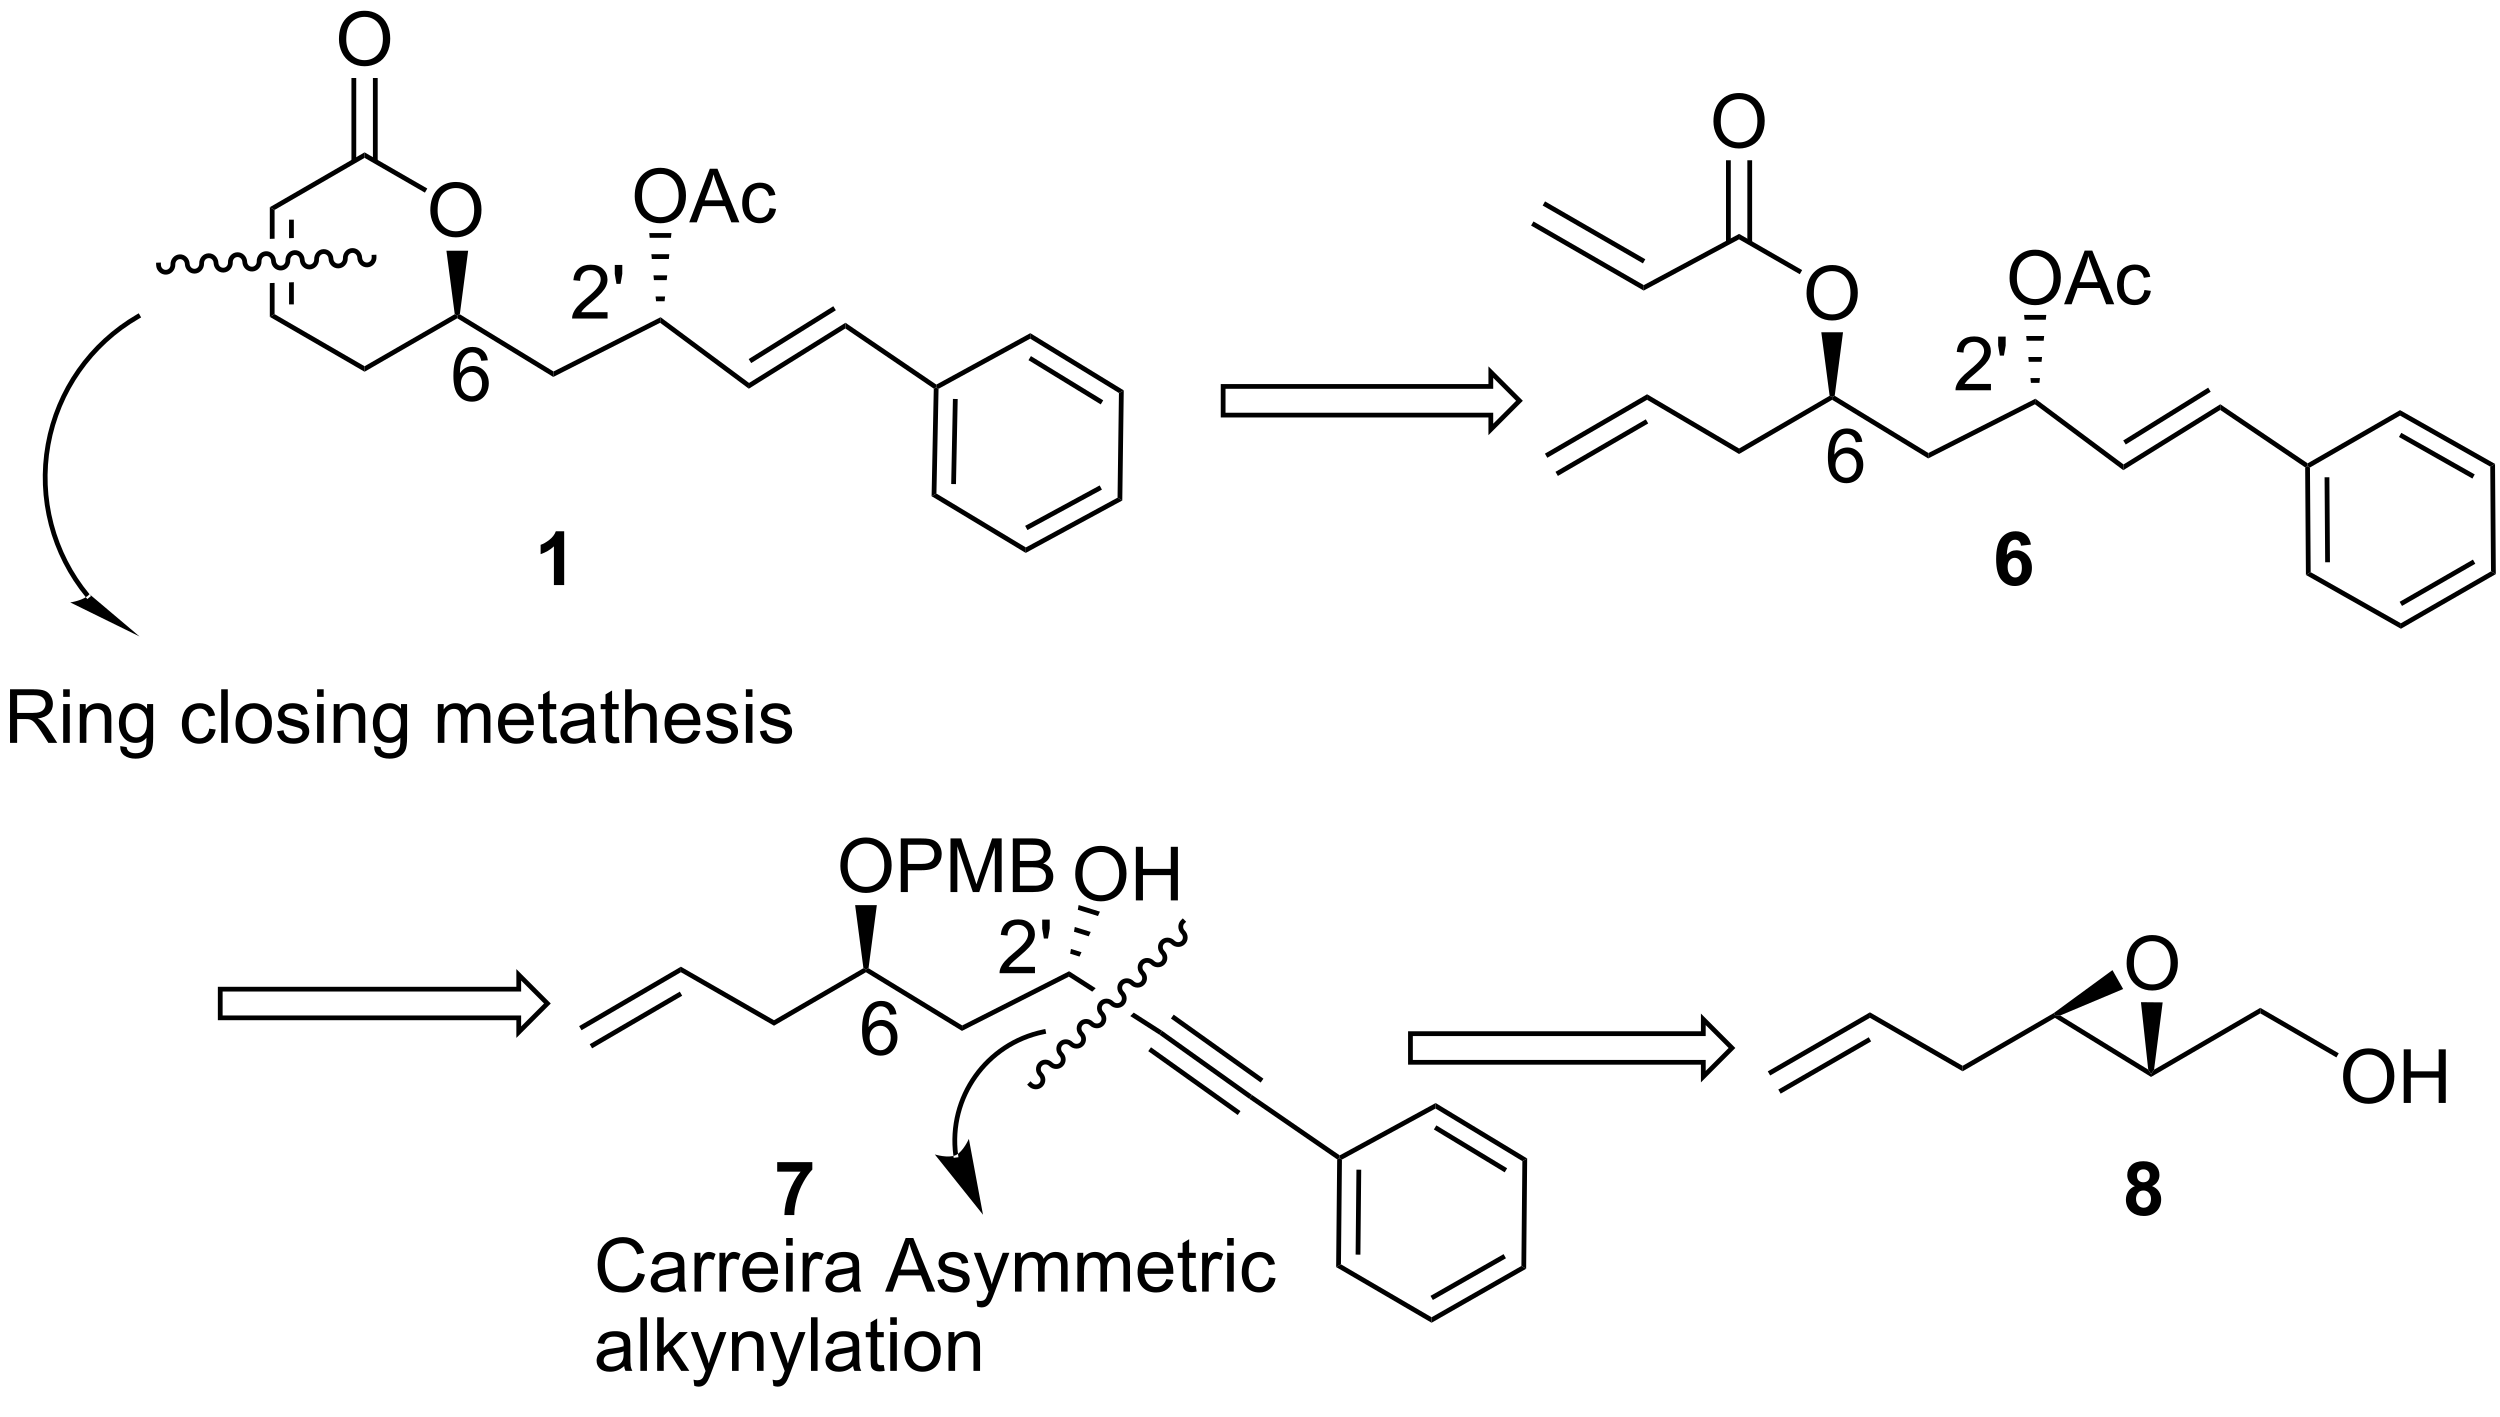<?xml version="1.0" encoding="UTF-8"?>
<!DOCTYPE svg PUBLIC '-//W3C//DTD SVG 1.0//EN'
          'http://www.w3.org/TR/2001/REC-SVG-20010904/DTD/svg10.dtd'>
<svg stroke-dasharray="none" shape-rendering="auto" xmlns="http://www.w3.org/2000/svg" font-family="'Dialog'" text-rendering="auto" width="90" fill-opacity="1" color-interpolation="auto" color-rendering="auto" preserveAspectRatio="xMidYMid meet" font-size="12px" viewBox="0 0 90 51" fill="black" xmlns:xlink="http://www.w3.org/1999/xlink" stroke="black" image-rendering="auto" stroke-miterlimit="10" stroke-linecap="square" stroke-linejoin="miter" font-style="normal" stroke-width="1" height="51" stroke-dashoffset="0" font-weight="normal" stroke-opacity="1"
><!--Generated by the Batik Graphics2D SVG Generator--><defs id="genericDefs"
  /><g
  ><defs id="defs1"
    ><clipPath clipPathUnits="userSpaceOnUse" id="clipPath1"
      ><path d="M1.294 1.611 L276.432 1.611 L276.432 154.795 L1.294 154.795 L1.294 1.611 Z"
      /></clipPath
      ><clipPath clipPathUnits="userSpaceOnUse" id="clipPath2"
      ><path d="M62.802 111.133 L62.802 260.057 L330.29 260.057 L330.29 111.133 Z"
      /></clipPath
    ></defs
    ><g transform="scale(0.327,0.327) translate(-1.294,-1.611) matrix(1.029,0,0,1.029,-63.304,-112.7)"
    ><path d="M108.816 133.596 Q108.816 132.169 109.581 131.364 Q110.347 130.557 111.558 130.557 Q112.35 130.557 112.985 130.937 Q113.623 131.314 113.956 131.992 Q114.292 132.669 114.292 133.528 Q114.292 134.4 113.941 135.088 Q113.589 135.775 112.943 136.13 Q112.3 136.484 111.553 136.484 Q110.745 136.484 110.107 136.093 Q109.472 135.7 109.144 135.025 Q108.816 134.348 108.816 133.596 ZM109.597 133.606 Q109.597 134.643 110.152 135.239 Q110.709 135.833 111.55 135.833 Q112.404 135.833 112.956 135.231 Q113.511 134.63 113.511 133.525 Q113.511 132.825 113.274 132.304 Q113.037 131.783 112.581 131.497 Q112.128 131.208 111.561 131.208 Q110.756 131.208 110.175 131.762 Q109.597 132.314 109.597 133.606 Z" stroke="none" clip-path="url(#clipPath2)"
    /></g
    ><g transform="matrix(0.337,0,0,0.337,-21.131,-37.392)"
    ><path d="M93.582 134.421 L93.582 136.399 L93.582 136.399 L94.093 136.381 L94.093 136.381 L94.093 134.421 ZM91.526 133.088 L91.526 136.474 L91.526 136.474 L92.036 136.455 L92.036 136.455 L92.036 133.382 L91.526 133.088 ZM94.093 141.102 L93.582 141.12 L93.582 141.12 L93.582 143.474 L94.093 143.474 L94.093 141.102 ZM92.036 141.177 L91.526 141.195 L91.526 141.195 L91.526 144.806 L92.036 144.512 L92.036 141.177 Z" stroke="none" clip-path="url(#clipPath2)"
    /></g
    ><g transform="matrix(0.337,0,0,0.337,-21.131,-37.392)"
    ><path d="M91.526 144.806 L92.036 144.512 L101.648 150.078 L101.648 150.667 Z" stroke="none" clip-path="url(#clipPath2)"
    /></g
    ><g transform="matrix(0.337,0,0,0.337,-21.131,-37.392)"
    ><path d="M101.648 150.667 L101.648 150.078 L111.28 144.522 L111.553 144.659 L111.549 144.956 Z" stroke="none" clip-path="url(#clipPath2)"
    /></g
    ><g transform="matrix(0.337,0,0,0.337,-21.131,-37.392)"
    ><path d="M111.825 144.526 L111.553 144.659 L111.28 144.522 L110.393 137.74 L112.713 137.74 Z" stroke="none" clip-path="url(#clipPath2)"
    /></g
    ><g transform="matrix(0.337,0,0,0.337,-21.131,-37.392)"
    ><path d="M108.349 131.093 L108.094 131.535 L101.648 127.819 L101.648 127.23 Z" stroke="none" clip-path="url(#clipPath2)"
    /></g
    ><g transform="matrix(0.337,0,0,0.337,-21.131,-37.392)"
    ><path d="M92.036 133.382 L91.526 133.088 L101.648 127.23 L101.648 127.819 Z" stroke="none" clip-path="url(#clipPath2)"
    /></g
    ><g transform="matrix(0.337,0,0,0.337,-21.131,-37.392)"
    ><path d="M111.549 144.956 L111.553 144.659 L111.825 144.526 L121.831 150.639 L121.808 151.223 Z" stroke="none" clip-path="url(#clipPath2)"
    /></g
    ><g transform="matrix(0.337,0,0,0.337,-21.131,-37.392)"
    ><path d="M121.808 151.223 L121.831 150.639 L133.269 144.841 L133.218 145.438 Z" stroke="none" clip-path="url(#clipPath2)"
    /></g
    ><g transform="matrix(0.337,0,0,0.337,-21.131,-37.392)"
    ><path d="M133.218 145.438 L133.269 144.841 L142.721 151.862 L142.696 152.479 Z" stroke="none" clip-path="url(#clipPath2)"
    /></g
    ><g transform="matrix(0.337,0,0,0.337,-21.131,-37.392)"
    ><path d="M142.696 152.479 L142.721 151.862 L153.021 145.434 L153.009 146.043 ZM142.95 149.742 L151.993 144.1 L151.722 143.667 L142.68 149.309 Z" stroke="none" clip-path="url(#clipPath2)"
    /></g
    ><g transform="matrix(0.337,0,0,0.337,-21.131,-37.392)"
    ><path d="M130.506 131.92 Q130.506 130.493 131.272 129.688 Q132.038 128.881 133.249 128.881 Q134.04 128.881 134.676 129.261 Q135.314 129.639 135.647 130.316 Q135.983 130.993 135.983 131.852 Q135.983 132.725 135.631 133.412 Q135.28 134.1 134.634 134.454 Q133.991 134.808 133.244 134.808 Q132.436 134.808 131.798 134.417 Q131.163 134.024 130.835 133.35 Q130.506 132.673 130.506 131.92 ZM131.288 131.93 Q131.288 132.967 131.843 133.563 Q132.4 134.157 133.241 134.157 Q134.095 134.157 134.647 133.555 Q135.202 132.954 135.202 131.85 Q135.202 131.149 134.965 130.628 Q134.728 130.107 134.272 129.821 Q133.819 129.532 133.251 129.532 Q132.447 129.532 131.866 130.087 Q131.288 130.639 131.288 131.93 ZM136.328 134.709 L138.529 128.982 L139.346 128.982 L141.69 134.709 L140.826 134.709 L140.159 132.975 L137.763 132.975 L137.135 134.709 L136.328 134.709 ZM137.982 132.357 L139.924 132.357 L139.326 130.772 Q139.052 130.048 138.919 129.584 Q138.81 130.133 138.612 130.678 L137.982 132.357 ZM144.911 133.188 L145.604 133.279 Q145.49 133.993 145.024 134.399 Q144.557 134.803 143.878 134.803 Q143.026 134.803 142.508 134.245 Q141.99 133.688 141.99 132.649 Q141.99 131.977 142.211 131.475 Q142.435 130.969 142.891 130.719 Q143.346 130.467 143.88 130.467 Q144.557 130.467 144.987 130.808 Q145.417 131.149 145.536 131.779 L144.854 131.883 Q144.755 131.467 144.508 131.256 Q144.26 131.045 143.909 131.045 Q143.378 131.045 143.044 131.425 Q142.714 131.805 142.714 132.631 Q142.714 133.467 143.034 133.847 Q143.354 134.225 143.87 134.225 Q144.284 134.225 144.56 133.972 Q144.839 133.717 144.911 133.188 Z" stroke="none" clip-path="url(#clipPath2)"
    /></g
    ><g transform="matrix(0.337,0,0,0.337,-21.131,-37.392)"
    ><path d="M132.788 143.136 L132.737 142.626 L133.75 142.626 L133.699 143.136 ZM132.561 140.878 L132.51 140.368 L133.977 140.368 L133.925 140.878 ZM132.335 138.62 L132.284 138.11 L134.203 138.11 L134.152 138.62 ZM132.109 136.362 L132.058 135.851 L134.429 135.851 L134.378 136.362 Z" stroke="none" clip-path="url(#clipPath2)"
    /></g
    ><g transform="matrix(0.337,0,0,0.337,-21.131,-37.392)"
    ><path d="M98.911 115.144 Q98.911 113.717 99.677 112.912 Q100.442 112.105 101.653 112.105 Q102.445 112.105 103.081 112.485 Q103.719 112.863 104.052 113.54 Q104.388 114.217 104.388 115.076 Q104.388 115.949 104.036 116.636 Q103.685 117.324 103.039 117.678 Q102.396 118.032 101.648 118.032 Q100.841 118.032 100.203 117.641 Q99.567 117.248 99.239 116.574 Q98.911 115.897 98.911 115.144 ZM99.692 115.154 Q99.692 116.191 100.247 116.787 Q100.805 117.381 101.646 117.381 Q102.5 117.381 103.052 116.779 Q103.606 116.178 103.606 115.074 Q103.606 114.373 103.37 113.852 Q103.133 113.331 102.677 113.045 Q102.224 112.756 101.656 112.756 Q100.851 112.756 100.271 113.311 Q99.692 113.863 99.692 115.154 Z" stroke="none" clip-path="url(#clipPath2)"
    /></g
    ><g transform="matrix(0.337,0,0,0.337,-21.131,-37.392)"
    ><path d="M103.05 128.185 L103.05 119.288 L102.54 119.288 L102.54 128.185 ZM100.757 128.188 L100.757 119.288 L100.246 119.288 L100.246 128.188 Z" stroke="none" clip-path="url(#clipPath2)"
    /></g
    ><g transform="matrix(0.337,0,0,0.337,-21.131,-37.392)"
    ><path d="M162.454 152.471 L162.712 152.338 L162.964 152.49 L162.737 163.677 L162.221 163.962 ZM164.499 153.571 L164.315 162.661 L164.825 162.671 L165.009 153.582 Z" stroke="none" clip-path="url(#clipPath2)"
    /></g
    ><g transform="matrix(0.337,0,0,0.337,-21.131,-37.392)"
    ><path d="M162.221 163.962 L162.737 163.677 L172.289 169.433 L172.276 170.021 Z" stroke="none" clip-path="url(#clipPath2)"
    /></g
    ><g transform="matrix(0.337,0,0,0.337,-21.131,-37.392)"
    ><path d="M172.276 170.021 L172.289 169.433 L182.085 164.116 L182.591 164.422 ZM172.458 167.579 L180.417 163.259 L180.173 162.811 L172.214 167.131 Z" stroke="none" clip-path="url(#clipPath2)"
    /></g
    ><g transform="matrix(0.337,0,0,0.337,-21.131,-37.392)"
    ><path d="M182.591 164.422 L182.085 164.116 L182.234 152.94 L182.748 152.656 Z" stroke="none" clip-path="url(#clipPath2)"
    /></g
    ><g transform="matrix(0.337,0,0,0.337,-21.131,-37.392)"
    ><path d="M182.748 152.656 L182.234 152.94 L172.752 147.135 L172.766 146.545 ZM180.555 153.722 L172.834 148.995 L172.568 149.43 L180.288 154.157 Z" stroke="none" clip-path="url(#clipPath2)"
    /></g
    ><g transform="matrix(0.337,0,0,0.337,-21.131,-37.392)"
    ><path d="M162.964 152.49 L162.712 152.338 L162.726 152.039 L172.766 146.545 L172.752 147.135 Z" stroke="none" clip-path="url(#clipPath2)"
    /></g
    ><g transform="matrix(0.337,0,0,0.337,-21.131,-37.392)"
    ><path d="M153.009 146.043 L153.021 145.434 L162.726 152.039 L162.712 152.338 L162.454 152.471 Z" stroke="none" clip-path="url(#clipPath2)"
    /></g
    ><g transform="matrix(0.337,0,0,0.337,-21.131,-37.392)"
    ><path d="M72.263 174.429 C68.598 169.985 67.073 164.154 68.093 158.484 C69.114 152.814 72.576 147.881 77.561 144.993 L77.781 144.865 L77.526 144.423 L77.305 144.551 C72.191 147.514 68.638 152.577 67.591 158.394 C66.544 164.211 68.109 170.194 71.87 174.754 L72.032 174.951 L72.426 174.626 L72.263 174.429 ZM77.61 178.948 L70.209 175.311 C70.209 175.311 71.699 175.098 72.264 174.429 Z" stroke="none" clip-path="url(#clipPath2)"
    /></g
    ><g transform="matrix(0.337,0,0,0.337,-21.131,-37.392)"
    ><path d="M79.384 139.276 C79.405 139.858 79.88 140.314 80.445 140.293 C81.01 140.273 81.45 139.784 81.429 139.202 C81.418 138.901 81.639 138.649 81.922 138.638 C82.205 138.628 82.443 138.864 82.454 139.165 C82.475 139.747 82.95 140.202 83.515 140.182 C84.08 140.161 84.52 139.672 84.499 139.09 C84.488 138.789 84.709 138.537 84.992 138.527 C85.275 138.517 85.513 138.752 85.524 139.053 C85.545 139.635 86.02 140.091 86.585 140.07 C87.15 140.049 87.59 139.561 87.569 138.978 C87.558 138.678 87.779 138.425 88.062 138.415 C88.345 138.405 88.583 138.641 88.594 138.941 C88.615 139.524 89.09 139.979 89.655 139.958 C90.22 139.938 90.66 139.449 90.639 138.867 C90.628 138.566 90.849 138.314 91.132 138.304 C91.415 138.293 91.653 138.529 91.664 138.83 C91.685 139.412 92.16 139.867 92.725 139.847 C93.29 139.826 93.73 139.337 93.709 138.755 C93.698 138.454 93.919 138.202 94.202 138.192 C94.485 138.182 94.723 138.417 94.734 138.718 C94.755 139.3 95.23 139.756 95.795 139.735 C96.359 139.714 96.8 139.226 96.779 138.643 C96.768 138.343 96.989 138.091 97.272 138.08 C97.555 138.07 97.793 138.306 97.804 138.606 C97.825 139.189 98.3 139.644 98.865 139.624 C99.43 139.603 99.87 139.114 99.849 138.532 C99.838 138.231 100.059 137.979 100.342 137.969 C100.625 137.959 100.863 138.194 100.874 138.495 C100.895 139.077 101.37 139.532 101.935 139.512 C102.499 139.491 102.94 139.003 102.919 138.42 L102.909 138.165 L102.399 138.184 L102.409 138.439 C102.42 138.74 102.199 138.992 101.916 139.002 C101.633 139.012 101.395 138.777 101.384 138.476 C101.362 137.894 100.888 137.438 100.323 137.459 C99.758 137.48 99.318 137.968 99.339 138.551 C99.35 138.851 99.129 139.103 98.846 139.114 C98.563 139.124 98.325 138.888 98.314 138.588 C98.293 138.005 97.818 137.55 97.253 137.571 C96.688 137.591 96.248 138.08 96.269 138.662 C96.28 138.963 96.059 139.215 95.776 139.225 C95.493 139.236 95.255 139 95.244 138.699 C95.223 138.117 94.748 137.661 94.183 137.682 C93.618 137.703 93.178 138.191 93.199 138.774 C93.21 139.075 92.989 139.327 92.706 139.337 C92.423 139.347 92.185 139.112 92.174 138.811 C92.153 138.228 91.678 137.773 91.113 137.794 C90.548 137.814 90.108 138.303 90.129 138.885 C90.14 139.186 89.919 139.438 89.636 139.448 C89.353 139.459 89.115 139.223 89.104 138.923 C89.083 138.34 88.608 137.885 88.043 137.905 C87.478 137.926 87.038 138.415 87.059 138.997 C87.07 139.298 86.849 139.55 86.566 139.56 C86.283 139.57 86.045 139.335 86.034 139.034 C86.013 138.452 85.538 137.996 84.973 138.017 C84.408 138.038 83.968 138.526 83.989 139.109 C84 139.409 83.779 139.661 83.496 139.672 C83.213 139.682 82.975 139.446 82.964 139.146 C82.943 138.563 82.468 138.108 81.903 138.129 C81.338 138.149 80.898 138.638 80.919 139.22 C80.93 139.521 80.709 139.773 80.426 139.783 C80.143 139.793 79.905 139.558 79.894 139.257 L79.885 139.002 L79.375 139.021 L79.384 139.276 Z" stroke="none" clip-path="url(#clipPath2)"
    /></g
    ><g stroke-linecap="butt" stroke-width="0.51" transform="matrix(0.337,0,0,0.337,-21.131,-37.392)"
    ><path fill="none" d="M193.365 152.237 L193.365 155.298 L221.96 155.298 L221.96 156.829 L225.021 153.768 L221.96 150.706 L221.96 152.237 Z" clip-path="url(#clipPath2)"
    /></g
    ><g transform="matrix(0.337,0,0,0.337,-21.131,-37.392)"
    ><path d="M255.686 142.305 Q255.686 140.878 256.452 140.073 Q257.218 139.266 258.429 139.266 Q259.22 139.266 259.856 139.646 Q260.494 140.024 260.827 140.701 Q261.163 141.378 261.163 142.237 Q261.163 143.11 260.812 143.797 Q260.46 144.485 259.814 144.839 Q259.171 145.193 258.423 145.193 Q257.616 145.193 256.978 144.802 Q256.343 144.409 256.015 143.735 Q255.686 143.058 255.686 142.305 ZM256.468 142.315 Q256.468 143.352 257.022 143.948 Q257.58 144.542 258.421 144.542 Q259.275 144.542 259.827 143.94 Q260.382 143.339 260.382 142.235 Q260.382 141.534 260.145 141.013 Q259.908 140.493 259.452 140.206 Q258.999 139.917 258.431 139.917 Q257.627 139.917 257.046 140.472 Q256.468 141.024 256.468 142.315 Z" stroke="none" clip-path="url(#clipPath2)"
    /></g
    ><g transform="matrix(0.337,0,0,0.337,-21.131,-37.392)"
    ><path d="M238.651 153.664 L238.653 153.073 L248.479 158.864 L248.478 159.456 Z" stroke="none" clip-path="url(#clipPath2)"
    /></g
    ><g transform="matrix(0.337,0,0,0.337,-21.131,-37.392)"
    ><path d="M248.478 159.456 L248.479 158.864 L258.151 153.232 L258.423 153.368 L258.42 153.665 Z" stroke="none" clip-path="url(#clipPath2)"
    /></g
    ><g transform="matrix(0.337,0,0,0.337,-21.131,-37.392)"
    ><path d="M258.696 153.236 L258.423 153.368 L258.151 153.232 L257.264 146.45 L259.584 146.45 Z" stroke="none" clip-path="url(#clipPath2)"
    /></g
    ><g transform="matrix(0.337,0,0,0.337,-21.131,-37.392)"
    ><path d="M255.217 139.808 L254.963 140.25 L248.474 136.522 L248.483 135.939 Z" stroke="none" clip-path="url(#clipPath2)"
    /></g
    ><g transform="matrix(0.337,0,0,0.337,-21.131,-37.392)"
    ><path d="M238.289 141.996 L238.297 141.412 L248.483 135.939 L248.474 136.522 Z" stroke="none" clip-path="url(#clipPath2)"
    /></g
    ><g transform="matrix(0.337,0,0,0.337,-21.131,-37.392)"
    ><path d="M258.42 153.665 L258.423 153.368 L258.696 153.236 L268.702 159.346 L268.678 159.929 Z" stroke="none" clip-path="url(#clipPath2)"
    /></g
    ><g transform="matrix(0.337,0,0,0.337,-21.131,-37.392)"
    ><path d="M268.678 159.929 L268.702 159.346 L280.137 153.547 L280.086 154.145 Z" stroke="none" clip-path="url(#clipPath2)"
    /></g
    ><g transform="matrix(0.337,0,0,0.337,-21.131,-37.392)"
    ><path d="M280.086 154.145 L280.137 153.547 L289.551 160.568 L289.525 161.185 Z" stroke="none" clip-path="url(#clipPath2)"
    /></g
    ><g transform="matrix(0.337,0,0,0.337,-21.131,-37.392)"
    ><path d="M289.525 161.185 L289.551 160.568 L299.889 154.141 L299.877 154.749 ZM289.785 158.441 L298.86 152.8 L298.591 152.366 L289.516 158.008 Z" stroke="none" clip-path="url(#clipPath2)"
    /></g
    ><g transform="matrix(0.337,0,0,0.337,-21.131,-37.392)"
    ><path d="M277.374 140.667 Q277.374 139.24 278.14 138.435 Q278.906 137.628 280.116 137.628 Q280.908 137.628 281.543 138.008 Q282.182 138.386 282.515 139.063 Q282.851 139.74 282.851 140.599 Q282.851 141.471 282.499 142.159 Q282.148 142.846 281.502 143.201 Q280.859 143.555 280.111 143.555 Q279.304 143.555 278.666 143.164 Q278.031 142.771 277.702 142.096 Q277.374 141.419 277.374 140.667 ZM278.156 140.677 Q278.156 141.714 278.71 142.31 Q279.267 142.904 280.109 142.904 Q280.963 142.904 281.515 142.302 Q282.07 141.701 282.07 140.596 Q282.07 139.896 281.833 139.375 Q281.596 138.854 281.14 138.568 Q280.687 138.279 280.119 138.279 Q279.314 138.279 278.734 138.833 Q278.156 139.386 278.156 140.677 ZM283.196 143.456 L285.396 137.729 L286.214 137.729 L288.558 143.456 L287.693 143.456 L287.027 141.721 L284.631 141.721 L284.003 143.456 L283.196 143.456 ZM284.849 141.104 L286.792 141.104 L286.193 139.518 Q285.92 138.794 285.787 138.331 Q285.678 138.88 285.48 139.424 L284.849 141.104 ZM291.779 141.935 L292.472 142.026 Q292.357 142.74 291.891 143.146 Q291.425 143.549 290.745 143.549 Q289.894 143.549 289.375 142.992 Q288.857 142.435 288.857 141.396 Q288.857 140.724 289.079 140.221 Q289.303 139.716 289.758 139.466 Q290.214 139.214 290.748 139.214 Q291.425 139.214 291.855 139.555 Q292.284 139.896 292.404 140.526 L291.722 140.63 Q291.623 140.214 291.375 140.003 Q291.128 139.792 290.777 139.792 Q290.245 139.792 289.912 140.172 Q289.581 140.552 289.581 141.378 Q289.581 142.214 289.902 142.594 Q290.222 142.971 290.738 142.971 Q291.152 142.971 291.428 142.719 Q291.706 142.464 291.779 141.935 Z" stroke="none" clip-path="url(#clipPath2)"
    /></g
    ><g transform="matrix(0.337,0,0,0.337,-21.131,-37.392)"
    ><path d="M279.656 151.853 L279.604 151.343 L280.618 151.343 L280.567 151.853 ZM279.429 149.605 L279.378 149.095 L280.844 149.095 L280.793 149.605 ZM279.203 147.357 L279.152 146.846 L281.071 146.846 L281.019 147.357 ZM278.977 145.109 L278.925 144.598 L281.297 144.598 L281.245 145.109 Z" stroke="none" clip-path="url(#clipPath2)"
    /></g
    ><g transform="matrix(0.337,0,0,0.337,-21.131,-37.392)"
    ><path d="M245.741 123.931 Q245.741 122.504 246.507 121.7 Q247.273 120.892 248.484 120.892 Q249.275 120.892 249.911 121.272 Q250.549 121.65 250.882 122.327 Q251.218 123.004 251.218 123.864 Q251.218 124.736 250.866 125.424 Q250.515 126.111 249.869 126.465 Q249.226 126.819 248.478 126.819 Q247.671 126.819 247.033 126.429 Q246.398 126.035 246.07 125.361 Q245.741 124.684 245.741 123.931 ZM246.523 123.942 Q246.523 124.978 247.077 125.575 Q247.635 126.168 248.476 126.168 Q249.33 126.168 249.882 125.567 Q250.437 124.965 250.437 123.861 Q250.437 123.16 250.2 122.64 Q249.963 122.119 249.507 121.832 Q249.054 121.543 248.486 121.543 Q247.681 121.543 247.101 122.098 Q246.523 122.65 246.523 123.942 Z" stroke="none" clip-path="url(#clipPath2)"
    /></g
    ><g transform="matrix(0.337,0,0,0.337,-21.131,-37.392)"
    ><path d="M249.873 136.885 L249.873 128.076 L249.363 128.076 L249.363 136.885 ZM247.594 136.843 L247.594 128.076 L247.084 128.076 L247.084 136.843 Z" stroke="none" clip-path="url(#clipPath2)"
    /></g
    ><g transform="matrix(0.337,0,0,0.337,-21.131,-37.392)"
    ><path d="M308.953 160.886 L309.207 160.75 L309.464 160.897 L309.541 172.079 L309.033 172.378 ZM311.027 161.941 L311.089 171.021 L311.6 171.017 L311.537 161.938 Z" stroke="none" clip-path="url(#clipPath2)"
    /></g
    ><g transform="matrix(0.337,0,0,0.337,-21.131,-37.392)"
    ><path d="M309.033 172.378 L309.541 172.079 L319.178 177.535 L319.181 178.122 Z" stroke="none" clip-path="url(#clipPath2)"
    /></g
    ><g transform="matrix(0.337,0,0,0.337,-21.131,-37.392)"
    ><path d="M319.181 178.122 L319.178 177.535 L328.806 171.991 L329.318 172.284 ZM319.298 175.686 L327.128 171.177 L326.873 170.735 L319.043 175.244 Z" stroke="none" clip-path="url(#clipPath2)"
    /></g
    ><g transform="matrix(0.337,0,0,0.337,-21.131,-37.392)"
    ><path d="M329.318 172.284 L328.806 171.991 L328.726 160.809 L329.234 160.51 Z" stroke="none" clip-path="url(#clipPath2)"
    /></g
    ><g transform="matrix(0.337,0,0,0.337,-21.131,-37.392)"
    ><path d="M329.234 160.51 L328.726 160.809 L319.088 155.353 L319.086 154.766 ZM327.067 161.635 L319.221 157.194 L318.97 157.638 L326.816 162.079 Z" stroke="none" clip-path="url(#clipPath2)"
    /></g
    ><g transform="matrix(0.337,0,0,0.337,-21.131,-37.392)"
    ><path d="M309.464 160.897 L309.207 160.75 L309.218 160.449 L319.086 154.766 L319.088 155.353 Z" stroke="none" clip-path="url(#clipPath2)"
    /></g
    ><g transform="matrix(0.337,0,0,0.337,-21.131,-37.392)"
    ><path d="M299.877 154.749 L299.889 154.141 L309.218 160.449 L309.207 160.75 L308.953 160.886 Z" stroke="none" clip-path="url(#clipPath2)"
    /></g
    ><g transform="matrix(0.337,0,0,0.337,-21.131,-37.392)"
    ><path d="M238.297 141.412 L238.289 141.996 L226.261 135.053 L226.516 134.612 ZM238.464 138.651 L227.753 132.469 L227.498 132.911 L238.208 139.093 Z" stroke="none" clip-path="url(#clipPath2)"
    /></g
    ><g transform="matrix(0.337,0,0,0.337,-21.131,-37.392)"
    ><path d="M238.653 153.073 L238.651 153.664 L227.995 159.858 L227.739 159.417 ZM238.516 155.75 L228.868 161.358 L229.124 161.799 L238.772 156.191 Z" stroke="none" clip-path="url(#clipPath2)"
    /></g
    ><g stroke-linecap="butt" stroke-width="0.51" transform="matrix(0.337,0,0,0.337,-21.131,-37.392)"
    ><path fill="none" d="M86.23 216.623 L86.23 219.684 L118.118 219.684 L118.118 221.215 L121.18 218.154 L118.118 215.092 L118.118 216.623 Z" clip-path="url(#clipPath2)"
    /></g
    ><g transform="matrix(0.337,0,0,0.337,-21.131,-37.392)"
    ><path d="M152.475 203.458 Q152.475 202.031 153.241 201.226 Q154.006 200.419 155.217 200.419 Q156.009 200.419 156.644 200.799 Q157.282 201.177 157.616 201.854 Q157.952 202.531 157.952 203.39 Q157.952 204.263 157.6 204.95 Q157.249 205.638 156.603 205.992 Q155.959 206.346 155.212 206.346 Q154.405 206.346 153.767 205.955 Q153.131 205.562 152.803 204.888 Q152.475 204.211 152.475 203.458 ZM153.256 203.469 Q153.256 204.505 153.811 205.101 Q154.368 205.695 155.209 205.695 Q156.064 205.695 156.616 205.094 Q157.17 204.492 157.17 203.388 Q157.17 202.687 156.934 202.166 Q156.696 201.645 156.241 201.359 Q155.788 201.07 155.22 201.07 Q154.415 201.07 153.834 201.625 Q153.256 202.177 153.256 203.469 ZM158.927 206.247 L158.927 200.52 L161.088 200.52 Q161.659 200.52 161.958 200.575 Q162.38 200.645 162.664 200.844 Q162.95 201.039 163.125 201.395 Q163.299 201.75 163.299 202.177 Q163.299 202.906 162.833 203.414 Q162.37 203.919 161.154 203.919 L159.685 203.919 L159.685 206.247 L158.927 206.247 ZM159.685 203.242 L161.167 203.242 Q161.901 203.242 162.208 202.969 Q162.518 202.695 162.518 202.2 Q162.518 201.841 162.336 201.586 Q162.154 201.328 161.857 201.247 Q161.667 201.195 161.151 201.195 L159.685 201.195 L159.685 203.242 ZM164.239 206.247 L164.239 200.52 L165.38 200.52 L166.737 204.575 Q166.924 205.14 167.01 205.422 Q167.107 205.109 167.315 204.505 L168.685 200.52 L169.706 200.52 L169.706 206.247 L168.974 206.247 L168.974 201.453 L167.31 206.247 L166.627 206.247 L164.971 201.372 L164.971 206.247 L164.239 206.247 ZM170.896 206.247 L170.896 200.52 L173.044 200.52 Q173.7 200.52 174.096 200.695 Q174.495 200.867 174.719 201.229 Q174.943 201.591 174.943 201.984 Q174.943 202.351 174.742 202.677 Q174.544 203 174.143 203.2 Q174.661 203.351 174.94 203.719 Q175.221 204.086 175.221 204.586 Q175.221 204.989 175.049 205.336 Q174.88 205.679 174.63 205.867 Q174.38 206.054 174.002 206.151 Q173.627 206.247 173.081 206.247 L170.896 206.247 ZM171.654 202.927 L172.893 202.927 Q173.396 202.927 173.614 202.859 Q173.904 202.773 174.049 202.575 Q174.198 202.375 174.198 202.075 Q174.198 201.789 174.06 201.573 Q173.924 201.357 173.669 201.276 Q173.417 201.195 172.799 201.195 L171.654 201.195 L171.654 202.927 ZM171.654 205.57 L173.081 205.57 Q173.448 205.57 173.596 205.544 Q173.857 205.497 174.031 205.388 Q174.208 205.278 174.32 205.07 Q174.435 204.859 174.435 204.586 Q174.435 204.265 174.271 204.031 Q174.107 203.794 173.815 203.698 Q173.526 203.601 172.979 203.601 L171.654 203.601 L171.654 205.57 Z" stroke="none" clip-path="url(#clipPath2)"
    /></g
    ><g transform="matrix(0.337,0,0,0.337,-21.131,-37.392)"
    ><path d="M135.441 214.813 L135.439 214.223 L145.385 219.937 L145.386 220.527 Z" stroke="none" clip-path="url(#clipPath2)"
    /></g
    ><g transform="matrix(0.337,0,0,0.337,-21.131,-37.392)"
    ><path d="M145.386 220.527 L145.385 219.937 L154.939 214.382 L155.212 214.518 L155.209 214.815 Z" stroke="none" clip-path="url(#clipPath2)"
    /></g
    ><g transform="matrix(0.337,0,0,0.337,-21.131,-37.392)"
    ><path d="M155.485 214.386 L155.212 214.518 L154.939 214.382 L154.052 207.644 L156.372 207.644 Z" stroke="none" clip-path="url(#clipPath2)"
    /></g
    ><g transform="matrix(0.337,0,0,0.337,-21.131,-37.392)"
    ><path d="M155.209 214.815 L155.212 214.518 L155.485 214.386 L165.487 220.499 L165.464 221.082 Z" stroke="none" clip-path="url(#clipPath2)"
    /></g
    ><g transform="matrix(0.337,0,0,0.337,-21.131,-37.392)"
    ><path d="M165.464 221.082 L165.487 220.499 L176.915 214.705 L176.885 215.292 Z" stroke="none" clip-path="url(#clipPath2)"
    /></g
    ><g transform="matrix(0.337,0,0,0.337,-21.131,-37.392)"
    ><path d="M176.915 214.705 L176.885 215.292 L179.38 216.891 L179.38 216.891 L179.75 216.522 L179.75 216.522 L176.915 214.705 ZM183.816 219.127 L183.686 219.258 L183.447 219.497 L186.559 221.491 L186.845 221.068 L183.816 219.127 Z" stroke="none" clip-path="url(#clipPath2)"
    /></g
    ><g transform="matrix(0.337,0,0,0.337,-21.131,-37.392)"
    ><path d="M177.565 204.355 Q177.565 202.928 178.33 202.123 Q179.096 201.316 180.307 201.316 Q181.099 201.316 181.734 201.696 Q182.372 202.074 182.705 202.751 Q183.041 203.428 183.041 204.287 Q183.041 205.16 182.69 205.847 Q182.338 206.535 181.692 206.889 Q181.049 207.243 180.302 207.243 Q179.494 207.243 178.856 206.852 Q178.221 206.459 177.893 205.785 Q177.565 205.107 177.565 204.355 ZM178.346 204.365 Q178.346 205.402 178.901 205.998 Q179.458 206.592 180.299 206.592 Q181.153 206.592 181.705 205.99 Q182.26 205.389 182.26 204.285 Q182.26 203.584 182.023 203.063 Q181.786 202.542 181.33 202.256 Q180.877 201.967 180.31 201.967 Q179.505 201.967 178.924 202.522 Q178.346 203.074 178.346 204.365 ZM184.04 207.144 L184.04 201.417 L184.798 201.417 L184.798 203.769 L187.774 203.769 L187.774 201.417 L188.532 201.417 L188.532 207.144 L187.774 207.144 L187.774 204.443 L184.798 204.443 L184.798 207.144 L184.04 207.144 Z" stroke="none" clip-path="url(#clipPath2)"
    /></g
    ><g transform="matrix(0.337,0,0,0.337,-21.131,-37.392)"
    ><path d="M177.021 212.833 L177.109 212.326 L178.235 212.674 L178.022 213.142 ZM177.43 210.489 L177.518 209.982 L179.22 210.508 L179.007 210.977 ZM177.839 208.145 L177.927 207.638 L180.206 208.343 L179.993 208.811 Z" stroke="none" clip-path="url(#clipPath2)"
    /></g
    ><g transform="matrix(0.337,0,0,0.337,-21.131,-37.392)"
    ><path d="M205.546 234.806 L205.803 234.673 L206.056 234.826 L205.95 246.018 L205.437 246.31 ZM207.604 235.905 L207.518 244.98 L208.029 244.985 L208.114 235.91 Z" stroke="none" clip-path="url(#clipPath2)"
    /></g
    ><g transform="matrix(0.337,0,0,0.337,-21.131,-37.392)"
    ><path d="M205.437 246.31 L205.95 246.018 L215.632 251.669 L215.629 252.258 Z" stroke="none" clip-path="url(#clipPath2)"
    /></g
    ><g transform="matrix(0.337,0,0,0.337,-21.131,-37.392)"
    ><path d="M215.629 252.258 L215.632 251.669 L225.227 246.192 L225.734 246.489 ZM215.768 249.828 L223.576 245.371 L223.323 244.928 L215.515 249.385 Z" stroke="none" clip-path="url(#clipPath2)"
    /></g
    ><g transform="matrix(0.337,0,0,0.337,-21.131,-37.392)"
    ><path d="M225.734 246.489 L225.227 246.192 L225.33 234.994 L225.843 234.708 Z" stroke="none" clip-path="url(#clipPath2)"
    /></g
    ><g transform="matrix(0.337,0,0,0.337,-21.131,-37.392)"
    ><path d="M225.843 234.708 L225.33 234.994 L216.054 229.376 L216.068 228.787 ZM223.703 235.756 L216.141 231.175 L215.876 231.611 L223.439 236.192 Z" stroke="none" clip-path="url(#clipPath2)"
    /></g
    ><g transform="matrix(0.337,0,0,0.337,-21.131,-37.392)"
    ><path d="M206.056 234.826 L205.803 234.673 L205.818 234.374 L216.068 228.787 L216.054 229.376 Z" stroke="none" clip-path="url(#clipPath2)"
    /></g
    ><g transform="matrix(0.337,0,0,0.337,-21.131,-37.392)"
    ><path d="M196.156 228.34 L196.448 227.922 L205.818 234.374 L205.803 234.673 L205.546 234.806 Z" stroke="none" clip-path="url(#clipPath2)"
    /></g
    ><g transform="matrix(0.337,0,0,0.337,-21.131,-37.392)"
    ><path d="M135.439 214.223 L135.441 214.813 L124.825 221.011 L124.568 220.57 ZM135.321 216.886 L125.697 222.504 L125.954 222.945 L135.578 217.326 Z" stroke="none" clip-path="url(#clipPath2)"
    /></g
    ><g transform="matrix(0.337,0,0,0.337,-21.131,-37.392)"
    ><path d="M188.083 219.344 L187.787 219.759 L197.373 226.6 L197.669 226.185 L188.083 219.344 ZM186.845 221.068 L186.559 221.491 L196.156 228.34 L196.448 227.922 L186.845 221.068 ZM185.66 222.831 L185.364 223.246 L194.921 230.066 L195.217 229.651 L185.66 222.831 Z" stroke="none" clip-path="url(#clipPath2)"
    /></g
    ><g stroke-linecap="butt" stroke-width="0.51" transform="matrix(0.337,0,0,0.337,-21.131,-37.392)"
    ><path fill="none" d="M213.375 221.375 L213.375 224.437 L244.659 224.437 L244.659 225.968 L247.72 222.906 L244.659 219.845 L244.659 221.375 Z" clip-path="url(#clipPath2)"
    /></g
    ><g transform="matrix(0.337,0,0,0.337,-21.131,-37.392)"
    ><path d="M262.459 219.687 L262.458 219.098 L272.363 224.809 L272.363 225.398 Z" stroke="none" clip-path="url(#clipPath2)"
    /></g
    ><g transform="matrix(0.337,0,0,0.337,-21.131,-37.392)"
    ><path d="M272.363 225.398 L272.363 224.809 L282.104 219.17 L282.23 219.393 L282.226 219.69 Z" stroke="none" clip-path="url(#clipPath2)"
    /></g
    ><g transform="matrix(0.337,0,0,0.337,-21.131,-37.392)"
    ><path d="M282.226 219.69 L282.23 219.393 L282.785 219.434 L292.186 225.214 L292.493 225.702 L292.49 226 Z" stroke="none" clip-path="url(#clipPath2)"
    /></g
    ><g transform="matrix(0.337,0,0,0.337,-21.131,-37.392)"
    ><path d="M262.458 219.098 L262.459 219.687 L251.802 225.845 L251.546 225.403 ZM262.332 221.76 L252.668 227.345 L252.923 227.786 L262.587 222.202 Z" stroke="none" clip-path="url(#clipPath2)"
    /></g
    ><g transform="matrix(0.337,0,0,0.337,-21.131,-37.392)"
    ><path d="M292.49 226 L292.493 225.702 L292.81 225.223 L304.158 218.617 L304.158 219.207 Z" stroke="none" clip-path="url(#clipPath2)"
    /></g
    ><g transform="matrix(0.337,0,0,0.337,-21.131,-37.392)"
    ><path d="M313.004 225.985 Q313.004 224.558 313.77 223.753 Q314.536 222.946 315.747 222.946 Q316.538 222.946 317.174 223.326 Q317.812 223.704 318.145 224.381 Q318.481 225.058 318.481 225.917 Q318.481 226.79 318.129 227.477 Q317.778 228.165 317.132 228.519 Q316.489 228.873 315.741 228.873 Q314.934 228.873 314.296 228.482 Q313.661 228.089 313.333 227.415 Q313.004 226.738 313.004 225.985 ZM313.786 225.996 Q313.786 227.032 314.34 227.628 Q314.898 228.222 315.739 228.222 Q316.593 228.222 317.145 227.621 Q317.7 227.019 317.7 225.915 Q317.7 225.214 317.463 224.694 Q317.226 224.173 316.77 223.886 Q316.317 223.597 315.749 223.597 Q314.945 223.597 314.364 224.152 Q313.786 224.704 313.786 225.996 ZM319.48 228.774 L319.48 223.048 L320.238 223.048 L320.238 225.399 L323.214 225.399 L323.214 223.048 L323.972 223.048 L323.972 228.774 L323.214 228.774 L323.214 226.074 L320.238 226.074 L320.238 228.774 L319.48 228.774 Z" stroke="none" clip-path="url(#clipPath2)"
    /></g
    ><g transform="matrix(0.337,0,0,0.337,-21.131,-37.392)"
    ><path d="M304.158 219.207 L304.158 218.617 L312.541 223.475 L312.285 223.916 Z" stroke="none" clip-path="url(#clipPath2)"
    /></g
    ><g transform="matrix(0.337,0,0,0.337,-21.131,-37.392)"
    ><path d="M289.878 213.881 Q289.878 212.453 290.644 211.649 Q291.409 210.841 292.62 210.841 Q293.412 210.841 294.048 211.222 Q294.685 211.599 295.019 212.276 Q295.355 212.953 295.355 213.813 Q295.355 214.685 295.003 215.373 Q294.652 216.06 294.006 216.414 Q293.363 216.769 292.615 216.769 Q291.808 216.769 291.17 216.378 Q290.534 215.985 290.206 215.31 Q289.878 214.633 289.878 213.881 ZM290.659 213.891 Q290.659 214.927 291.214 215.524 Q291.772 216.118 292.613 216.118 Q293.467 216.118 294.019 215.516 Q294.574 214.914 294.574 213.81 Q294.574 213.11 294.337 212.589 Q294.1 212.068 293.644 211.782 Q293.191 211.493 292.623 211.493 Q291.818 211.493 291.238 212.047 Q290.659 212.599 290.659 213.891 Z" stroke="none" clip-path="url(#clipPath2)"
    /></g
    ><g transform="matrix(0.337,0,0,0.337,-21.131,-37.392)"
    ><path d="M292.81 225.223 L292.493 225.702 L292.186 225.214 L291.41 218.013 L293.73 218.036 Z" stroke="none" clip-path="url(#clipPath2)"
    /></g
    ><g transform="matrix(0.337,0,0,0.337,-21.131,-37.392)"
    ><path d="M282.785 219.434 L282.23 219.393 L282.104 219.17 L288.366 214.59 L289.509 216.609 Z" stroke="none" clip-path="url(#clipPath2)"
    /></g
    ><g transform="matrix(0.337,0,0,0.337,-21.131,-37.392)"
    ><path d="M172.607 227.003 C173.019 227.415 173.677 227.425 174.076 227.025 C174.476 226.626 174.465 225.968 174.053 225.556 C173.84 225.343 173.83 225.008 174.03 224.808 C174.231 224.608 174.566 224.618 174.779 224.83 C175.191 225.243 175.849 225.253 176.248 224.853 C176.648 224.453 176.637 223.796 176.225 223.383 C176.012 223.171 176.002 222.836 176.202 222.636 C176.403 222.435 176.738 222.445 176.951 222.658 C177.363 223.07 178.02 223.08 178.42 222.68 C178.82 222.281 178.809 221.623 178.397 221.211 C178.185 220.998 178.174 220.663 178.375 220.463 C178.575 220.263 178.91 220.273 179.123 220.486 C179.535 220.898 180.192 220.908 180.592 220.508 C180.992 220.109 180.981 219.451 180.569 219.039 C180.357 218.826 180.346 218.491 180.547 218.291 C180.747 218.09 181.082 218.1 181.295 218.313 C181.707 218.725 182.364 218.735 182.764 218.336 C183.164 217.936 183.153 217.278 182.741 216.866 C182.529 216.653 182.518 216.319 182.719 216.118 C182.919 215.918 183.254 215.928 183.467 216.141 C183.879 216.553 184.536 216.563 184.936 216.163 C185.336 215.764 185.326 215.106 184.913 214.694 C184.701 214.481 184.69 214.146 184.891 213.946 C185.091 213.745 185.426 213.756 185.639 213.968 C186.051 214.38 186.709 214.391 187.108 213.991 C187.508 213.591 187.498 212.933 187.085 212.521 C186.873 212.309 186.862 211.974 187.063 211.773 C187.263 211.573 187.598 211.583 187.811 211.796 C188.223 212.208 188.881 212.218 189.28 211.818 C189.68 211.419 189.669 210.761 189.257 210.349 C189.045 210.136 189.034 209.801 189.235 209.601 L189.415 209.421 L189.054 209.06 L188.874 209.24 C188.474 209.64 188.484 210.298 188.897 210.71 C189.109 210.923 189.12 211.257 188.919 211.458 C188.719 211.658 188.384 211.648 188.171 211.435 C187.759 211.023 187.101 211.013 186.702 211.413 C186.302 211.812 186.312 212.47 186.725 212.882 C186.937 213.095 186.948 213.43 186.747 213.63 C186.547 213.83 186.212 213.82 185.999 213.608 C185.587 213.196 184.929 213.185 184.53 213.585 C184.13 213.985 184.141 214.643 184.553 215.055 C184.765 215.267 184.775 215.602 184.575 215.803 C184.375 216.003 184.04 215.993 183.827 215.78 C183.415 215.368 182.757 215.358 182.358 215.757 C181.958 216.157 181.968 216.815 182.381 217.227 C182.593 217.44 182.603 217.775 182.403 217.975 C182.203 218.175 181.868 218.165 181.655 217.952 C181.243 217.54 180.585 217.53 180.186 217.93 C179.786 218.329 179.796 218.987 180.208 219.399 C180.421 219.612 180.431 219.947 180.231 220.147 C180.031 220.348 179.696 220.338 179.483 220.125 C179.071 219.713 178.413 219.703 178.014 220.102 C177.614 220.502 177.624 221.16 178.036 221.572 C178.249 221.785 178.26 222.119 178.059 222.32 C177.859 222.52 177.524 222.51 177.311 222.297 C176.899 221.885 176.241 221.875 175.842 222.275 C175.442 222.674 175.452 223.332 175.864 223.744 C176.077 223.957 176.088 224.292 175.887 224.492 C175.687 224.692 175.352 224.682 175.139 224.47 C174.727 224.058 174.069 224.048 173.67 224.447 C173.27 224.847 173.28 225.505 173.692 225.917 C173.905 226.129 173.916 226.464 173.715 226.665 C173.515 226.865 173.18 226.855 172.967 226.642 L172.787 226.462 L172.426 226.822 L172.607 227.003 Z" stroke="none" clip-path="url(#clipPath2)"
    /></g
    ><g transform="matrix(0.337,0,0,0.337,-21.131,-37.392)"
    ><path d="M165.053 234.323 C164.263 228.288 168.26 222.666 174.219 221.43 L174.469 221.378 L174.366 220.878 L174.116 220.93 C167.896 222.22 163.722 228.09 164.547 234.389 L164.58 234.642 L165.086 234.576 L165.053 234.323 ZM167.713 240.721 L162.565 234.279 C162.565 234.279 164.004 234.72 164.8 234.356 C165.596 233.992 166.203 232.615 166.203 232.615 Z" stroke="none" clip-path="url(#clipPath2)"
    /></g
    ><g transform="matrix(0.337,0,0,0.337,-21.131,-37.392)"
    ><path d="M63.774 190.315 L63.774 184.589 L66.313 184.589 Q67.079 184.589 67.477 184.743 Q67.876 184.896 68.113 185.287 Q68.352 185.677 68.352 186.151 Q68.352 186.761 67.957 187.18 Q67.563 187.597 66.738 187.709 Q67.04 187.855 67.196 187.995 Q67.527 188.3 67.824 188.756 L68.821 190.315 L67.868 190.315 L67.11 189.123 Q66.777 188.607 66.561 188.334 Q66.347 188.06 66.178 187.951 Q66.009 187.841 65.832 187.8 Q65.704 187.771 65.41 187.771 L64.532 187.771 L64.532 190.315 L63.774 190.315 ZM64.532 187.115 L66.16 187.115 Q66.68 187.115 66.972 187.008 Q67.266 186.901 67.417 186.664 Q67.571 186.427 67.571 186.151 Q67.571 185.745 67.274 185.485 Q66.98 185.222 66.344 185.222 L64.532 185.222 L64.532 187.115 ZM69.453 185.396 L69.453 184.589 L70.156 184.589 L70.156 185.396 L69.453 185.396 ZM69.453 190.315 L69.453 186.167 L70.156 186.167 L70.156 190.315 L69.453 190.315 ZM71.227 190.315 L71.227 186.167 L71.86 186.167 L71.86 186.756 Q72.316 186.073 73.18 186.073 Q73.555 186.073 73.868 186.209 Q74.183 186.341 74.339 186.56 Q74.496 186.779 74.558 187.081 Q74.597 187.276 74.597 187.763 L74.597 190.315 L73.894 190.315 L73.894 187.792 Q73.894 187.362 73.811 187.149 Q73.73 186.935 73.522 186.81 Q73.313 186.683 73.032 186.683 Q72.582 186.683 72.256 186.969 Q71.93 187.253 71.93 188.05 L71.93 190.315 L71.227 190.315 ZM75.546 190.659 L76.231 190.761 Q76.273 191.078 76.468 191.222 Q76.731 191.417 77.184 191.417 Q77.671 191.417 77.937 191.222 Q78.203 191.026 78.296 190.675 Q78.351 190.461 78.348 189.771 Q77.888 190.315 77.2 190.315 Q76.343 190.315 75.874 189.698 Q75.406 189.081 75.406 188.216 Q75.406 187.623 75.619 187.123 Q75.835 186.62 76.244 186.347 Q76.653 186.073 77.203 186.073 Q77.937 186.073 78.413 186.667 L78.413 186.167 L79.062 186.167 L79.062 189.753 Q79.062 190.722 78.864 191.125 Q78.669 191.531 78.239 191.766 Q77.812 192 77.187 192 Q76.445 192 75.986 191.664 Q75.531 191.331 75.546 190.659 ZM76.13 188.167 Q76.13 188.982 76.453 189.357 Q76.778 189.732 77.265 189.732 Q77.749 189.732 78.078 189.36 Q78.406 188.987 78.406 188.19 Q78.406 187.427 78.067 187.042 Q77.731 186.654 77.255 186.654 Q76.786 186.654 76.458 187.037 Q76.13 187.417 76.13 188.167 ZM85.054 188.795 L85.747 188.886 Q85.632 189.599 85.166 190.006 Q84.7 190.409 84.02 190.409 Q83.169 190.409 82.65 189.852 Q82.132 189.295 82.132 188.256 Q82.132 187.584 82.354 187.081 Q82.578 186.576 83.033 186.326 Q83.489 186.073 84.023 186.073 Q84.7 186.073 85.13 186.414 Q85.559 186.756 85.679 187.386 L84.997 187.49 Q84.898 187.073 84.65 186.862 Q84.403 186.651 84.052 186.651 Q83.52 186.651 83.187 187.031 Q82.856 187.412 82.856 188.237 Q82.856 189.073 83.177 189.453 Q83.497 189.831 84.013 189.831 Q84.427 189.831 84.703 189.578 Q84.981 189.323 85.054 188.795 ZM86.333 190.315 L86.333 184.589 L87.036 184.589 L87.036 190.315 L86.333 190.315 ZM87.863 188.24 Q87.863 187.089 88.503 186.534 Q89.04 186.073 89.808 186.073 Q90.665 186.073 91.207 186.633 Q91.751 187.193 91.751 188.183 Q91.751 188.982 91.509 189.443 Q91.269 189.901 90.811 190.156 Q90.352 190.409 89.808 190.409 Q88.938 190.409 88.399 189.852 Q87.863 189.292 87.863 188.24 ZM88.587 188.24 Q88.587 189.037 88.933 189.435 Q89.282 189.831 89.808 189.831 Q90.332 189.831 90.678 189.433 Q91.027 189.034 91.027 188.216 Q91.027 187.448 90.678 187.052 Q90.329 186.654 89.808 186.654 Q89.282 186.654 88.933 187.05 Q88.587 187.443 88.587 188.24 ZM92.294 189.076 L92.989 188.966 Q93.046 189.386 93.315 189.61 Q93.583 189.831 94.062 189.831 Q94.546 189.831 94.781 189.633 Q95.015 189.435 95.015 189.17 Q95.015 188.933 94.809 188.795 Q94.663 188.701 94.091 188.558 Q93.317 188.362 93.018 188.219 Q92.718 188.076 92.565 187.826 Q92.411 187.573 92.411 187.268 Q92.411 186.99 92.536 186.756 Q92.663 186.518 92.882 186.362 Q93.046 186.24 93.33 186.156 Q93.614 186.073 93.937 186.073 Q94.427 186.073 94.794 186.214 Q95.163 186.355 95.338 186.594 Q95.515 186.834 95.583 187.237 L94.895 187.331 Q94.848 187.011 94.622 186.831 Q94.398 186.651 93.989 186.651 Q93.505 186.651 93.296 186.813 Q93.091 186.972 93.091 187.185 Q93.091 187.323 93.177 187.433 Q93.263 187.545 93.445 187.62 Q93.552 187.659 94.067 187.8 Q94.812 187.998 95.106 188.125 Q95.403 188.253 95.57 188.495 Q95.739 188.737 95.739 189.097 Q95.739 189.448 95.533 189.758 Q95.328 190.068 94.94 190.24 Q94.554 190.409 94.067 190.409 Q93.257 190.409 92.833 190.073 Q92.411 189.737 92.294 189.076 ZM96.578 185.396 L96.578 184.589 L97.281 184.589 L97.281 185.396 L96.578 185.396 ZM96.578 190.315 L96.578 186.167 L97.281 186.167 L97.281 190.315 L96.578 190.315 ZM98.352 190.315 L98.352 186.167 L98.985 186.167 L98.985 186.756 Q99.441 186.073 100.305 186.073 Q100.68 186.073 100.993 186.209 Q101.308 186.341 101.464 186.56 Q101.621 186.779 101.683 187.081 Q101.722 187.276 101.722 187.763 L101.722 190.315 L101.019 190.315 L101.019 187.792 Q101.019 187.362 100.936 187.149 Q100.855 186.935 100.647 186.81 Q100.438 186.683 100.157 186.683 Q99.707 186.683 99.381 186.969 Q99.055 187.253 99.055 188.05 L99.055 190.315 L98.352 190.315 ZM102.671 190.659 L103.356 190.761 Q103.398 191.078 103.593 191.222 Q103.856 191.417 104.309 191.417 Q104.796 191.417 105.062 191.222 Q105.328 191.026 105.421 190.675 Q105.476 190.461 105.473 189.771 Q105.013 190.315 104.325 190.315 Q103.468 190.315 102.999 189.698 Q102.531 189.081 102.531 188.216 Q102.531 187.623 102.744 187.123 Q102.96 186.62 103.369 186.347 Q103.778 186.073 104.328 186.073 Q105.062 186.073 105.538 186.667 L105.538 186.167 L106.187 186.167 L106.187 189.753 Q106.187 190.722 105.989 191.125 Q105.794 191.531 105.364 191.766 Q104.937 192 104.312 192 Q103.57 192 103.111 191.664 Q102.656 191.331 102.671 190.659 ZM103.255 188.167 Q103.255 188.982 103.578 189.357 Q103.903 189.732 104.39 189.732 Q104.874 189.732 105.203 189.36 Q105.531 188.987 105.531 188.19 Q105.531 187.427 105.192 187.042 Q104.856 186.654 104.38 186.654 Q103.911 186.654 103.583 187.037 Q103.255 187.417 103.255 188.167 ZM109.473 190.315 L109.473 186.167 L110.101 186.167 L110.101 186.748 Q110.296 186.443 110.619 186.258 Q110.945 186.073 111.359 186.073 Q111.82 186.073 112.114 186.266 Q112.411 186.456 112.531 186.8 Q113.023 186.073 113.812 186.073 Q114.429 186.073 114.76 186.414 Q115.093 186.756 115.093 187.466 L115.093 190.315 L114.395 190.315 L114.395 187.701 Q114.395 187.279 114.325 187.094 Q114.257 186.909 114.078 186.797 Q113.898 186.683 113.656 186.683 Q113.218 186.683 112.929 186.974 Q112.64 187.263 112.64 187.904 L112.64 190.315 L111.937 190.315 L111.937 187.62 Q111.937 187.151 111.765 186.917 Q111.593 186.683 111.203 186.683 Q110.906 186.683 110.653 186.839 Q110.403 186.995 110.288 187.297 Q110.177 187.597 110.177 188.162 L110.177 190.315 L109.473 190.315 ZM118.976 188.98 L119.703 189.068 Q119.531 189.706 119.065 190.058 Q118.601 190.409 117.88 190.409 Q116.968 190.409 116.434 189.849 Q115.903 189.287 115.903 188.276 Q115.903 187.23 116.442 186.651 Q116.981 186.073 117.841 186.073 Q118.671 186.073 119.197 186.641 Q119.726 187.206 119.726 188.232 Q119.726 188.295 119.723 188.42 L116.63 188.42 Q116.669 189.105 117.015 189.469 Q117.364 189.831 117.882 189.831 Q118.27 189.831 118.544 189.628 Q118.817 189.425 118.976 188.98 ZM116.669 187.841 L118.984 187.841 Q118.937 187.318 118.718 187.058 Q118.382 186.651 117.848 186.651 Q117.364 186.651 117.033 186.977 Q116.703 187.3 116.669 187.841 ZM122.121 189.685 L122.222 190.308 Q121.925 190.37 121.691 190.37 Q121.308 190.37 121.097 190.25 Q120.886 190.128 120.8 189.93 Q120.714 189.732 120.714 189.099 L120.714 186.714 L120.199 186.714 L120.199 186.167 L120.714 186.167 L120.714 185.138 L121.415 184.716 L121.415 186.167 L122.121 186.167 L122.121 186.714 L121.415 186.714 L121.415 189.138 Q121.415 189.44 121.451 189.526 Q121.488 189.612 121.571 189.664 Q121.657 189.714 121.813 189.714 Q121.93 189.714 122.121 189.685 ZM125.515 189.802 Q125.124 190.136 124.763 190.274 Q124.403 190.409 123.989 190.409 Q123.304 190.409 122.937 190.076 Q122.57 189.74 122.57 189.222 Q122.57 188.917 122.708 188.664 Q122.848 188.412 123.072 188.261 Q123.296 188.107 123.578 188.029 Q123.786 187.974 124.203 187.925 Q125.054 187.823 125.458 187.683 Q125.46 187.537 125.46 187.498 Q125.46 187.068 125.263 186.893 Q124.992 186.654 124.46 186.654 Q123.966 186.654 123.729 186.828 Q123.492 187.003 123.38 187.443 L122.692 187.349 Q122.786 186.909 122.999 186.638 Q123.216 186.365 123.622 186.219 Q124.028 186.073 124.562 186.073 Q125.093 186.073 125.424 186.198 Q125.757 186.323 125.913 186.513 Q126.07 186.701 126.132 186.99 Q126.169 187.17 126.169 187.638 L126.169 188.576 Q126.169 189.558 126.213 189.818 Q126.257 190.076 126.39 190.315 L125.656 190.315 Q125.546 190.097 125.515 189.802 ZM125.458 188.232 Q125.075 188.388 124.309 188.498 Q123.874 188.56 123.695 188.638 Q123.515 188.716 123.416 188.868 Q123.32 189.018 123.32 189.201 Q123.32 189.482 123.533 189.67 Q123.747 189.857 124.156 189.857 Q124.562 189.857 124.877 189.68 Q125.195 189.503 125.343 189.193 Q125.458 188.956 125.458 188.49 L125.458 188.232 ZM128.792 189.685 L128.894 190.308 Q128.597 190.37 128.363 190.37 Q127.98 190.37 127.769 190.25 Q127.558 190.128 127.472 189.93 Q127.386 189.732 127.386 189.099 L127.386 186.714 L126.871 186.714 L126.871 186.167 L127.386 186.167 L127.386 185.138 L128.087 184.716 L128.087 186.167 L128.792 186.167 L128.792 186.714 L128.087 186.714 L128.087 189.138 Q128.087 189.44 128.123 189.526 Q128.16 189.612 128.243 189.664 Q128.329 189.714 128.485 189.714 Q128.602 189.714 128.792 189.685 ZM129.481 190.315 L129.481 184.589 L130.184 184.589 L130.184 186.643 Q130.677 186.073 131.427 186.073 Q131.887 186.073 132.226 186.256 Q132.567 186.435 132.713 186.756 Q132.859 187.076 132.859 187.685 L132.859 190.315 L132.156 190.315 L132.156 187.685 Q132.156 187.159 131.927 186.92 Q131.7 186.677 131.281 186.677 Q130.968 186.677 130.692 186.841 Q130.419 187.003 130.302 187.281 Q130.184 187.558 130.184 188.045 L130.184 190.315 L129.481 190.315 ZM136.769 188.98 L137.496 189.068 Q137.324 189.706 136.857 190.058 Q136.394 190.409 135.673 190.409 Q134.761 190.409 134.227 189.849 Q133.696 189.287 133.696 188.276 Q133.696 187.23 134.235 186.651 Q134.774 186.073 135.634 186.073 Q136.464 186.073 136.99 186.641 Q137.519 187.206 137.519 188.232 Q137.519 188.295 137.516 188.42 L134.423 188.42 Q134.462 189.105 134.808 189.469 Q135.157 189.831 135.675 189.831 Q136.063 189.831 136.337 189.628 Q136.61 189.425 136.769 188.98 ZM134.462 187.841 L136.777 187.841 Q136.73 187.318 136.511 187.058 Q136.175 186.651 135.641 186.651 Q135.157 186.651 134.826 186.977 Q134.496 187.3 134.462 187.841 ZM138.098 189.076 L138.794 188.966 Q138.851 189.386 139.119 189.61 Q139.387 189.831 139.867 189.831 Q140.351 189.831 140.585 189.633 Q140.82 189.435 140.82 189.17 Q140.82 188.933 140.614 188.795 Q140.468 188.701 139.895 188.558 Q139.122 188.362 138.822 188.219 Q138.523 188.076 138.369 187.826 Q138.216 187.573 138.216 187.268 Q138.216 186.99 138.341 186.756 Q138.468 186.518 138.687 186.362 Q138.851 186.24 139.135 186.156 Q139.419 186.073 139.742 186.073 Q140.231 186.073 140.598 186.214 Q140.968 186.355 141.143 186.594 Q141.32 186.834 141.387 187.237 L140.7 187.331 Q140.653 187.011 140.427 186.831 Q140.203 186.651 139.794 186.651 Q139.309 186.651 139.101 186.813 Q138.895 186.972 138.895 187.185 Q138.895 187.323 138.981 187.433 Q139.067 187.545 139.25 187.62 Q139.356 187.659 139.872 187.8 Q140.617 187.998 140.911 188.125 Q141.208 188.253 141.375 188.495 Q141.544 188.737 141.544 189.097 Q141.544 189.448 141.338 189.758 Q141.132 190.068 140.744 190.24 Q140.359 190.409 139.872 190.409 Q139.062 190.409 138.637 190.073 Q138.216 189.737 138.098 189.076 ZM142.382 185.396 L142.382 184.589 L143.085 184.589 L143.085 185.396 L142.382 185.396 ZM142.382 190.315 L142.382 186.167 L143.085 186.167 L143.085 190.315 L142.382 190.315 ZM143.876 189.076 L144.571 188.966 Q144.628 189.386 144.897 189.61 Q145.165 189.831 145.644 189.831 Q146.128 189.831 146.363 189.633 Q146.597 189.435 146.597 189.17 Q146.597 188.933 146.391 188.795 Q146.246 188.701 145.673 188.558 Q144.899 188.362 144.6 188.219 Q144.3 188.076 144.147 187.826 Q143.993 187.573 143.993 187.268 Q143.993 186.99 144.118 186.756 Q144.246 186.518 144.464 186.362 Q144.628 186.24 144.912 186.156 Q145.196 186.073 145.519 186.073 Q146.009 186.073 146.376 186.214 Q146.746 186.355 146.92 186.594 Q147.097 186.834 147.165 187.237 L146.477 187.331 Q146.43 187.011 146.204 186.831 Q145.98 186.651 145.571 186.651 Q145.087 186.651 144.878 186.813 Q144.673 186.972 144.673 187.185 Q144.673 187.323 144.759 187.433 Q144.845 187.545 145.027 187.62 Q145.134 187.659 145.649 187.8 Q146.394 187.998 146.688 188.125 Q146.985 188.253 147.152 188.495 Q147.321 188.737 147.321 189.097 Q147.321 189.448 147.115 189.758 Q146.91 190.068 146.522 190.24 Q146.136 190.409 145.649 190.409 Q144.839 190.409 144.415 190.073 Q143.993 189.737 143.876 189.076 Z" stroke="none" clip-path="url(#clipPath2)"
    /></g
    ><g transform="matrix(0.337,0,0,0.337,-21.131,-37.392)"
    ><path d="M127.605 144.303 L127.605 144.98 L123.818 144.98 Q123.811 144.725 123.902 144.491 Q124.045 144.105 124.363 143.73 Q124.683 143.355 125.284 142.863 Q126.217 142.098 126.545 141.65 Q126.873 141.202 126.873 140.803 Q126.873 140.387 126.573 140.1 Q126.277 139.811 125.795 139.811 Q125.287 139.811 124.982 140.116 Q124.678 140.421 124.675 140.96 L123.951 140.887 Q124.027 140.077 124.511 139.655 Q124.995 139.23 125.811 139.23 Q126.636 139.23 127.115 139.689 Q127.597 140.144 127.597 140.819 Q127.597 141.163 127.456 141.496 Q127.316 141.827 126.988 142.194 Q126.662 142.561 125.904 143.202 Q125.271 143.733 125.092 143.923 Q124.912 144.113 124.795 144.303 L127.605 144.303 ZM128.557 141.28 L128.377 140.21 L128.377 139.254 L129.179 139.254 L129.179 140.21 L128.992 141.28 L128.557 141.28 Z" stroke="none" clip-path="url(#clipPath2)"
    /></g
    ><g transform="matrix(0.337,0,0,0.337,-21.131,-37.392)"
    ><path d="M114.817 149.442 L114.116 149.497 Q114.022 149.083 113.851 148.895 Q113.567 148.596 113.147 148.596 Q112.812 148.596 112.559 148.783 Q112.226 149.026 112.033 149.492 Q111.843 149.955 111.835 150.815 Q112.09 150.427 112.457 150.239 Q112.825 150.052 113.226 150.052 Q113.929 150.052 114.424 150.57 Q114.918 151.088 114.918 151.908 Q114.918 152.447 114.684 152.911 Q114.452 153.372 114.046 153.619 Q113.64 153.867 113.124 153.867 Q112.246 153.867 111.692 153.221 Q111.137 152.572 111.137 151.088 Q111.137 149.427 111.749 148.674 Q112.285 148.018 113.192 148.018 Q113.866 148.018 114.299 148.398 Q114.731 148.776 114.817 149.442 ZM111.944 151.911 Q111.944 152.276 112.098 152.609 Q112.254 152.94 112.53 153.114 Q112.809 153.286 113.114 153.286 Q113.559 153.286 113.879 152.927 Q114.2 152.567 114.2 151.95 Q114.2 151.356 113.882 151.015 Q113.567 150.674 113.085 150.674 Q112.608 150.674 112.275 151.015 Q111.944 151.356 111.944 151.911 Z" stroke="none" clip-path="url(#clipPath2)"
    /></g
    ><g transform="matrix(0.337,0,0,0.337,-21.131,-37.392)"
    ><path d="M275.385 151.966 L275.385 152.643 L271.599 152.643 Q271.591 152.388 271.682 152.153 Q271.825 151.768 272.143 151.393 Q272.463 151.018 273.065 150.526 Q273.997 149.76 274.325 149.312 Q274.653 148.864 274.653 148.466 Q274.653 148.049 274.354 147.763 Q274.057 147.474 273.575 147.474 Q273.067 147.474 272.763 147.778 Q272.458 148.083 272.455 148.622 L271.731 148.549 Q271.807 147.739 272.291 147.317 Q272.776 146.893 273.591 146.893 Q274.416 146.893 274.896 147.351 Q275.377 147.807 275.377 148.481 Q275.377 148.825 275.237 149.158 Q275.096 149.489 274.768 149.856 Q274.442 150.224 273.685 150.864 Q273.052 151.395 272.872 151.585 Q272.692 151.776 272.575 151.966 L275.385 151.966 ZM276.337 148.942 L276.157 147.872 L276.157 146.916 L276.959 146.916 L276.959 147.872 L276.772 148.942 L276.337 148.942 Z" stroke="none" clip-path="url(#clipPath2)"
    /></g
    ><g transform="matrix(0.337,0,0,0.337,-21.131,-37.392)"
    ><path d="M261.647 158.149 L260.946 158.203 Q260.853 157.789 260.681 157.602 Q260.397 157.302 259.978 157.302 Q259.642 157.302 259.389 157.49 Q259.056 157.732 258.863 158.198 Q258.673 158.662 258.665 159.521 Q258.92 159.133 259.288 158.946 Q259.655 158.758 260.056 158.758 Q260.759 158.758 261.254 159.276 Q261.748 159.794 261.748 160.615 Q261.748 161.154 261.514 161.617 Q261.282 162.078 260.876 162.326 Q260.47 162.573 259.954 162.573 Q259.077 162.573 258.522 161.927 Q257.967 161.279 257.967 159.794 Q257.967 158.133 258.579 157.38 Q259.116 156.724 260.022 156.724 Q260.696 156.724 261.129 157.104 Q261.561 157.482 261.647 158.149 ZM258.775 160.617 Q258.775 160.982 258.928 161.315 Q259.084 161.646 259.361 161.821 Q259.639 161.992 259.944 161.992 Q260.389 161.992 260.709 161.633 Q261.03 161.274 261.03 160.656 Q261.03 160.063 260.712 159.721 Q260.397 159.38 259.915 159.38 Q259.439 159.38 259.105 159.721 Q258.775 160.063 258.775 160.617 Z" stroke="none" clip-path="url(#clipPath2)"
    /></g
    ><g transform="matrix(0.337,0,0,0.337,-21.131,-37.392)"
    ><path d="M130.85 246.926 L131.608 247.116 Q131.371 248.051 130.751 248.543 Q130.132 249.032 129.238 249.032 Q128.311 249.032 127.731 248.655 Q127.152 248.277 126.848 247.564 Q126.546 246.848 126.546 246.027 Q126.546 245.131 126.887 244.468 Q127.231 243.801 127.861 243.454 Q128.491 243.108 129.249 243.108 Q130.108 243.108 130.694 243.546 Q131.28 243.983 131.512 244.777 L130.764 244.952 Q130.566 244.327 130.186 244.043 Q129.809 243.756 129.233 243.756 Q128.574 243.756 128.129 244.074 Q127.686 244.389 127.507 244.923 Q127.327 245.457 127.327 246.022 Q127.327 246.754 127.54 247.298 Q127.754 247.843 128.202 248.113 Q128.652 248.381 129.176 248.381 Q129.811 248.381 130.251 248.014 Q130.694 247.647 130.85 246.926 ZM135.159 248.421 Q134.768 248.754 134.406 248.892 Q134.047 249.027 133.633 249.027 Q132.948 249.027 132.581 248.694 Q132.214 248.358 132.214 247.84 Q132.214 247.535 132.352 247.282 Q132.492 247.03 132.716 246.879 Q132.94 246.725 133.221 246.647 Q133.43 246.593 133.846 246.543 Q134.698 246.441 135.102 246.301 Q135.104 246.155 135.104 246.116 Q135.104 245.686 134.906 245.512 Q134.636 245.272 134.104 245.272 Q133.609 245.272 133.373 245.447 Q133.136 245.621 133.024 246.061 L132.336 245.968 Q132.43 245.527 132.643 245.256 Q132.859 244.983 133.266 244.837 Q133.672 244.691 134.206 244.691 Q134.737 244.691 135.068 244.816 Q135.401 244.941 135.557 245.131 Q135.714 245.319 135.776 245.608 Q135.813 245.788 135.813 246.256 L135.813 247.194 Q135.813 248.176 135.857 248.436 Q135.901 248.694 136.034 248.934 L135.299 248.934 Q135.19 248.715 135.159 248.421 ZM135.102 246.85 Q134.719 247.006 133.953 247.116 Q133.518 247.178 133.339 247.256 Q133.159 247.335 133.06 247.486 Q132.964 247.637 132.964 247.819 Q132.964 248.1 133.177 248.288 Q133.391 248.475 133.799 248.475 Q134.206 248.475 134.521 248.298 Q134.839 248.121 134.987 247.811 Q135.102 247.574 135.102 247.108 L135.102 246.85 ZM136.895 248.934 L136.895 244.785 L137.527 244.785 L137.527 245.413 Q137.77 244.973 137.973 244.832 Q138.179 244.691 138.426 244.691 Q138.78 244.691 139.147 244.918 L138.905 245.569 Q138.647 245.418 138.389 245.418 Q138.16 245.418 137.975 245.556 Q137.793 245.694 137.715 245.941 Q137.598 246.316 137.598 246.762 L137.598 248.934 L136.895 248.934 ZM139.559 248.934 L139.559 244.785 L140.191 244.785 L140.191 245.413 Q140.434 244.973 140.637 244.832 Q140.843 244.691 141.09 244.691 Q141.444 244.691 141.811 244.918 L141.569 245.569 Q141.311 245.418 141.054 245.418 Q140.824 245.418 140.639 245.556 Q140.457 245.694 140.379 245.941 Q140.262 246.316 140.262 246.762 L140.262 248.934 L139.559 248.934 ZM145.069 247.598 L145.796 247.686 Q145.624 248.324 145.158 248.676 Q144.694 249.027 143.973 249.027 Q143.061 249.027 142.527 248.468 Q141.996 247.905 141.996 246.894 Q141.996 245.848 142.535 245.269 Q143.074 244.691 143.934 244.691 Q144.764 244.691 145.29 245.259 Q145.819 245.824 145.819 246.85 Q145.819 246.913 145.816 247.038 L142.723 247.038 Q142.762 247.723 143.108 248.087 Q143.457 248.449 143.975 248.449 Q144.363 248.449 144.637 248.246 Q144.91 248.043 145.069 247.598 ZM142.762 246.46 L145.077 246.46 Q145.03 245.936 144.811 245.676 Q144.475 245.269 143.941 245.269 Q143.457 245.269 143.126 245.595 Q142.796 245.918 142.762 246.46 ZM146.682 244.014 L146.682 243.207 L147.386 243.207 L147.386 244.014 L146.682 244.014 ZM146.682 248.934 L146.682 244.785 L147.386 244.785 L147.386 248.934 L146.682 248.934 ZM148.449 248.934 L148.449 244.785 L149.082 244.785 L149.082 245.413 Q149.324 244.973 149.527 244.832 Q149.733 244.691 149.981 244.691 Q150.335 244.691 150.702 244.918 L150.46 245.569 Q150.202 245.418 149.944 245.418 Q149.715 245.418 149.53 245.556 Q149.348 245.694 149.27 245.941 Q149.152 246.316 149.152 246.762 L149.152 248.934 L148.449 248.934 ZM153.827 248.421 Q153.436 248.754 153.074 248.892 Q152.715 249.027 152.301 249.027 Q151.616 249.027 151.249 248.694 Q150.882 248.358 150.882 247.84 Q150.882 247.535 151.02 247.282 Q151.16 247.03 151.384 246.879 Q151.608 246.725 151.889 246.647 Q152.098 246.593 152.514 246.543 Q153.366 246.441 153.77 246.301 Q153.772 246.155 153.772 246.116 Q153.772 245.686 153.574 245.512 Q153.304 245.272 152.772 245.272 Q152.277 245.272 152.04 245.447 Q151.804 245.621 151.691 246.061 L151.004 245.968 Q151.098 245.527 151.311 245.256 Q151.527 244.983 151.934 244.837 Q152.34 244.691 152.874 244.691 Q153.405 244.691 153.736 244.816 Q154.069 244.941 154.225 245.131 Q154.382 245.319 154.444 245.608 Q154.481 245.788 154.481 246.256 L154.481 247.194 Q154.481 248.176 154.525 248.436 Q154.569 248.694 154.702 248.934 L153.968 248.934 Q153.858 248.715 153.827 248.421 ZM153.77 246.85 Q153.387 247.006 152.621 247.116 Q152.186 247.178 152.007 247.256 Q151.827 247.335 151.728 247.486 Q151.632 247.637 151.632 247.819 Q151.632 248.1 151.845 248.288 Q152.059 248.475 152.468 248.475 Q152.874 248.475 153.189 248.298 Q153.507 248.121 153.655 247.811 Q153.77 247.574 153.77 247.108 L153.77 246.85 ZM157.251 248.934 L159.452 243.207 L160.27 243.207 L162.613 248.934 L161.749 248.934 L161.082 247.199 L158.686 247.199 L158.059 248.934 L157.251 248.934 ZM158.905 246.582 L160.848 246.582 L160.249 244.996 Q159.975 244.272 159.843 243.809 Q159.733 244.358 159.535 244.902 L158.905 246.582 ZM162.848 247.694 L163.543 247.585 Q163.6 248.004 163.869 248.228 Q164.137 248.449 164.616 248.449 Q165.1 248.449 165.335 248.251 Q165.569 248.053 165.569 247.788 Q165.569 247.551 165.363 247.413 Q165.218 247.319 164.645 247.176 Q163.871 246.981 163.572 246.837 Q163.272 246.694 163.119 246.444 Q162.965 246.191 162.965 245.887 Q162.965 245.608 163.09 245.374 Q163.218 245.137 163.436 244.981 Q163.6 244.858 163.884 244.775 Q164.168 244.691 164.491 244.691 Q164.981 244.691 165.348 244.832 Q165.718 244.973 165.892 245.212 Q166.069 245.452 166.137 245.856 L165.449 245.949 Q165.402 245.629 165.176 245.449 Q164.952 245.269 164.543 245.269 Q164.059 245.269 163.85 245.431 Q163.645 245.59 163.645 245.803 Q163.645 245.941 163.731 246.051 Q163.816 246.163 163.999 246.238 Q164.106 246.277 164.621 246.418 Q165.366 246.616 165.66 246.744 Q165.957 246.871 166.124 247.113 Q166.293 247.356 166.293 247.715 Q166.293 248.066 166.087 248.376 Q165.882 248.686 165.494 248.858 Q165.108 249.027 164.621 249.027 Q163.811 249.027 163.387 248.691 Q162.965 248.356 162.848 247.694 ZM167.098 250.532 L167.02 249.871 Q167.249 249.934 167.421 249.934 Q167.655 249.934 167.796 249.856 Q167.936 249.777 168.027 249.637 Q168.093 249.532 168.241 249.113 Q168.262 249.056 168.304 248.941 L166.731 244.785 L167.488 244.785 L168.35 247.186 Q168.52 247.644 168.652 248.147 Q168.772 247.663 168.941 247.202 L169.827 244.785 L170.53 244.785 L168.952 249.004 Q168.699 249.689 168.559 249.947 Q168.371 250.293 168.129 250.454 Q167.887 250.619 167.551 250.619 Q167.348 250.619 167.098 250.532 ZM171.129 248.934 L171.129 244.785 L171.757 244.785 L171.757 245.366 Q171.952 245.061 172.275 244.876 Q172.6 244.691 173.014 244.691 Q173.475 244.691 173.77 244.884 Q174.066 245.074 174.186 245.418 Q174.679 244.691 175.468 244.691 Q176.085 244.691 176.415 245.032 Q176.749 245.374 176.749 246.085 L176.749 248.934 L176.051 248.934 L176.051 246.319 Q176.051 245.897 175.981 245.712 Q175.913 245.527 175.733 245.415 Q175.554 245.301 175.311 245.301 Q174.874 245.301 174.585 245.593 Q174.296 245.881 174.296 246.522 L174.296 248.934 L173.593 248.934 L173.593 246.238 Q173.593 245.769 173.421 245.535 Q173.249 245.301 172.858 245.301 Q172.561 245.301 172.309 245.457 Q172.059 245.613 171.944 245.915 Q171.832 246.215 171.832 246.78 L171.832 248.934 L171.129 248.934 ZM177.793 248.934 L177.793 244.785 L178.421 244.785 L178.421 245.366 Q178.616 245.061 178.939 244.876 Q179.264 244.691 179.679 244.691 Q180.139 244.691 180.434 244.884 Q180.731 245.074 180.85 245.418 Q181.343 244.691 182.132 244.691 Q182.749 244.691 183.079 245.032 Q183.413 245.374 183.413 246.085 L183.413 248.934 L182.715 248.934 L182.715 246.319 Q182.715 245.897 182.645 245.712 Q182.577 245.527 182.397 245.415 Q182.218 245.301 181.975 245.301 Q181.538 245.301 181.249 245.593 Q180.96 245.881 180.96 246.522 L180.96 248.934 L180.257 248.934 L180.257 246.238 Q180.257 245.769 180.085 245.535 Q179.913 245.301 179.522 245.301 Q179.225 245.301 178.973 245.457 Q178.723 245.613 178.608 245.915 Q178.496 246.215 178.496 246.78 L178.496 248.934 L177.793 248.934 ZM187.296 247.598 L188.022 247.686 Q187.85 248.324 187.384 248.676 Q186.921 249.027 186.199 249.027 Q185.288 249.027 184.754 248.468 Q184.223 247.905 184.223 246.894 Q184.223 245.848 184.762 245.269 Q185.301 244.691 186.16 244.691 Q186.991 244.691 187.517 245.259 Q188.046 245.824 188.046 246.85 Q188.046 246.913 188.043 247.038 L184.949 247.038 Q184.988 247.723 185.335 248.087 Q185.684 248.449 186.202 248.449 Q186.59 248.449 186.863 248.246 Q187.137 248.043 187.296 247.598 ZM184.988 246.46 L187.304 246.46 Q187.257 245.936 187.038 245.676 Q186.702 245.269 186.168 245.269 Q185.684 245.269 185.353 245.595 Q185.022 245.918 184.988 246.46 ZM190.44 248.303 L190.542 248.926 Q190.245 248.988 190.011 248.988 Q189.628 248.988 189.417 248.869 Q189.206 248.746 189.12 248.548 Q189.034 248.35 189.034 247.718 L189.034 245.332 L188.518 245.332 L188.518 244.785 L189.034 244.785 L189.034 243.756 L189.734 243.335 L189.734 244.785 L190.44 244.785 L190.44 245.332 L189.734 245.332 L189.734 247.756 Q189.734 248.059 189.771 248.144 Q189.807 248.231 189.891 248.282 Q189.977 248.332 190.133 248.332 Q190.25 248.332 190.44 248.303 ZM191.121 248.934 L191.121 244.785 L191.754 244.785 L191.754 245.413 Q191.996 244.973 192.199 244.832 Q192.405 244.691 192.652 244.691 Q193.007 244.691 193.374 244.918 L193.132 245.569 Q192.874 245.418 192.616 245.418 Q192.387 245.418 192.202 245.556 Q192.02 245.694 191.941 245.941 Q191.824 246.316 191.824 246.762 L191.824 248.934 L191.121 248.934 ZM193.796 244.014 L193.796 243.207 L194.499 243.207 L194.499 244.014 L193.796 244.014 ZM193.796 248.934 L193.796 244.785 L194.499 244.785 L194.499 248.934 L193.796 248.934 ZM198.276 247.413 L198.969 247.504 Q198.854 248.218 198.388 248.624 Q197.922 249.027 197.242 249.027 Q196.391 249.027 195.873 248.47 Q195.354 247.913 195.354 246.874 Q195.354 246.202 195.576 245.699 Q195.799 245.194 196.255 244.944 Q196.711 244.691 197.245 244.691 Q197.922 244.691 198.352 245.032 Q198.781 245.374 198.901 246.004 L198.219 246.108 Q198.12 245.691 197.873 245.481 Q197.625 245.269 197.274 245.269 Q196.742 245.269 196.409 245.65 Q196.078 246.03 196.078 246.856 Q196.078 247.691 196.399 248.072 Q196.719 248.449 197.234 248.449 Q197.649 248.449 197.924 248.197 Q198.203 247.941 198.276 247.413 Z" stroke="none" clip-path="url(#clipPath2)"
    /></g
    ><g transform="matrix(0.337,0,0,0.337,-21.131,-37.392)"
    ><path d="M129.382 256.887 Q128.991 257.221 128.629 257.359 Q128.27 257.494 127.856 257.494 Q127.171 257.494 126.803 257.161 Q126.436 256.825 126.436 256.307 Q126.436 256.002 126.574 255.749 Q126.715 255.497 126.939 255.345 Q127.163 255.192 127.444 255.114 Q127.652 255.059 128.069 255.01 Q128.921 254.908 129.324 254.767 Q129.327 254.622 129.327 254.583 Q129.327 254.153 129.129 253.978 Q128.858 253.739 128.327 253.739 Q127.832 253.739 127.595 253.913 Q127.358 254.088 127.246 254.528 L126.559 254.434 Q126.652 253.994 126.866 253.723 Q127.082 253.45 127.488 253.304 Q127.895 253.158 128.429 253.158 Q128.96 253.158 129.29 253.283 Q129.624 253.408 129.78 253.598 Q129.936 253.786 129.999 254.075 Q130.035 254.254 130.035 254.723 L130.035 255.661 Q130.035 256.642 130.079 256.903 Q130.124 257.161 130.257 257.4 L129.522 257.4 Q129.413 257.182 129.382 256.887 ZM129.324 255.317 Q128.941 255.473 128.176 255.583 Q127.741 255.645 127.561 255.723 Q127.382 255.801 127.283 255.952 Q127.186 256.103 127.186 256.286 Q127.186 256.567 127.4 256.754 Q127.613 256.942 128.022 256.942 Q128.429 256.942 128.744 256.765 Q129.061 256.588 129.21 256.278 Q129.324 256.041 129.324 255.575 L129.324 255.317 ZM131.109 257.4 L131.109 251.674 L131.813 251.674 L131.813 257.4 L131.109 257.4 ZM132.905 257.4 L132.905 251.674 L133.608 251.674 L133.608 254.939 L135.272 253.252 L136.184 253.252 L134.598 254.791 L136.343 257.4 L135.475 257.4 L134.106 255.278 L133.608 255.754 L133.608 257.4 L132.905 257.4 ZM136.871 258.999 L136.793 258.338 Q137.022 258.4 137.194 258.4 Q137.429 258.4 137.569 258.322 Q137.71 258.244 137.801 258.103 Q137.866 257.999 138.014 257.58 Q138.035 257.523 138.077 257.408 L136.504 253.252 L137.262 253.252 L138.124 255.653 Q138.293 256.111 138.426 256.614 Q138.546 256.129 138.715 255.668 L139.6 253.252 L140.304 253.252 L138.725 257.471 Q138.473 258.155 138.332 258.413 Q138.145 258.76 137.902 258.921 Q137.66 259.085 137.324 259.085 Q137.121 259.085 136.871 258.999 ZM140.902 257.4 L140.902 253.252 L141.535 253.252 L141.535 253.84 Q141.991 253.158 142.856 253.158 Q143.231 253.158 143.543 253.293 Q143.858 253.426 144.014 253.645 Q144.171 253.864 144.233 254.166 Q144.272 254.361 144.272 254.848 L144.272 257.4 L143.569 257.4 L143.569 254.877 Q143.569 254.447 143.486 254.233 Q143.405 254.02 143.197 253.895 Q142.988 253.767 142.707 253.767 Q142.257 253.767 141.931 254.054 Q141.606 254.338 141.606 255.135 L141.606 257.4 L140.902 257.4 ZM145.32 258.999 L145.242 258.338 Q145.471 258.4 145.643 258.4 Q145.878 258.4 146.018 258.322 Q146.159 258.244 146.25 258.103 Q146.315 257.999 146.464 257.58 Q146.484 257.523 146.526 257.408 L144.953 253.252 L145.711 253.252 L146.573 255.653 Q146.742 256.111 146.875 256.614 Q146.995 256.129 147.164 255.668 L148.049 253.252 L148.753 253.252 L147.174 257.471 Q146.922 258.155 146.781 258.413 Q146.594 258.76 146.352 258.921 Q146.109 259.085 145.774 259.085 Q145.57 259.085 145.32 258.999 ZM149.336 257.4 L149.336 251.674 L150.039 251.674 L150.039 257.4 L149.336 257.4 ZM153.835 256.887 Q153.444 257.221 153.082 257.359 Q152.723 257.494 152.309 257.494 Q151.624 257.494 151.257 257.161 Q150.889 256.825 150.889 256.307 Q150.889 256.002 151.027 255.749 Q151.168 255.497 151.392 255.345 Q151.616 255.192 151.897 255.114 Q152.106 255.059 152.522 255.01 Q153.374 254.908 153.777 254.767 Q153.78 254.622 153.78 254.583 Q153.78 254.153 153.582 253.978 Q153.311 253.739 152.78 253.739 Q152.285 253.739 152.048 253.913 Q151.811 254.088 151.699 254.528 L151.012 254.434 Q151.106 253.994 151.319 253.723 Q151.535 253.45 151.941 253.304 Q152.348 253.158 152.882 253.158 Q153.413 253.158 153.744 253.283 Q154.077 253.408 154.233 253.598 Q154.389 253.786 154.452 254.075 Q154.488 254.254 154.488 254.723 L154.488 255.661 Q154.488 256.642 154.533 256.903 Q154.577 257.161 154.71 257.4 L153.975 257.4 Q153.866 257.182 153.835 256.887 ZM153.777 255.317 Q153.395 255.473 152.629 255.583 Q152.194 255.645 152.014 255.723 Q151.835 255.801 151.736 255.952 Q151.639 256.103 151.639 256.286 Q151.639 256.567 151.853 256.754 Q152.066 256.942 152.475 256.942 Q152.882 256.942 153.197 256.765 Q153.514 256.588 153.663 256.278 Q153.777 256.041 153.777 255.575 L153.777 255.317 ZM157.112 256.77 L157.214 257.392 Q156.917 257.455 156.682 257.455 Q156.299 257.455 156.089 257.335 Q155.878 257.213 155.792 257.015 Q155.706 256.817 155.706 256.184 L155.706 253.799 L155.19 253.799 L155.19 253.252 L155.706 253.252 L155.706 252.223 L156.406 251.801 L156.406 253.252 L157.112 253.252 L157.112 253.799 L156.406 253.799 L156.406 256.223 Q156.406 256.525 156.443 256.611 Q156.479 256.697 156.563 256.749 Q156.649 256.799 156.805 256.799 Q156.922 256.799 157.112 256.77 ZM157.804 252.481 L157.804 251.674 L158.507 251.674 L158.507 252.481 L157.804 252.481 ZM157.804 257.4 L157.804 253.252 L158.507 253.252 L158.507 257.4 L157.804 257.4 ZM159.315 255.325 Q159.315 254.174 159.956 253.619 Q160.492 253.158 161.261 253.158 Q162.117 253.158 162.659 253.718 Q163.203 254.278 163.203 255.267 Q163.203 256.067 162.961 256.528 Q162.721 256.986 162.263 257.241 Q161.805 257.494 161.261 257.494 Q160.391 257.494 159.852 256.937 Q159.315 256.377 159.315 255.325 ZM160.039 255.325 Q160.039 256.122 160.386 256.52 Q160.734 256.916 161.261 256.916 Q161.784 256.916 162.13 256.517 Q162.479 256.119 162.479 255.301 Q162.479 254.533 162.13 254.137 Q161.781 253.739 161.261 253.739 Q160.734 253.739 160.386 254.135 Q160.039 254.528 160.039 255.325 ZM164.027 257.4 L164.027 253.252 L164.66 253.252 L164.66 253.84 Q165.116 253.158 165.981 253.158 Q166.356 253.158 166.668 253.293 Q166.983 253.426 167.139 253.645 Q167.296 253.864 167.358 254.166 Q167.397 254.361 167.397 254.848 L167.397 257.4 L166.694 257.4 L166.694 254.877 Q166.694 254.447 166.611 254.233 Q166.53 254.02 166.322 253.895 Q166.113 253.767 165.832 253.767 Q165.382 253.767 165.056 254.054 Q164.731 254.338 164.731 255.135 L164.731 257.4 L164.027 257.4 Z" stroke="none" clip-path="url(#clipPath2)"
    /></g
    ><g transform="matrix(0.337,0,0,0.337,-21.131,-37.392)"
    ><path d="M173.264 214.241 L173.264 214.918 L169.478 214.918 Q169.47 214.662 169.561 214.428 Q169.704 214.043 170.022 213.668 Q170.342 213.293 170.944 212.8 Q171.876 212.035 172.204 211.587 Q172.532 211.139 172.532 210.741 Q172.532 210.324 172.233 210.037 Q171.936 209.748 171.454 209.748 Q170.946 209.748 170.642 210.053 Q170.337 210.358 170.334 210.897 L169.61 210.824 Q169.686 210.014 170.17 209.592 Q170.655 209.168 171.47 209.168 Q172.295 209.168 172.774 209.626 Q173.256 210.082 173.256 210.756 Q173.256 211.1 173.116 211.433 Q172.975 211.764 172.647 212.131 Q172.321 212.498 171.564 213.139 Q170.931 213.67 170.751 213.86 Q170.571 214.05 170.454 214.241 L173.264 214.241 ZM174.216 211.217 L174.036 210.147 L174.036 209.191 L174.838 209.191 L174.838 210.147 L174.651 211.217 L174.216 211.217 Z" stroke="none" clip-path="url(#clipPath2)"
    /></g
    ><g transform="matrix(0.337,0,0,0.337,-21.131,-37.392)"
    ><path d="M158.473 219.302 L157.772 219.356 Q157.679 218.942 157.507 218.755 Q157.223 218.455 156.804 218.455 Q156.468 218.455 156.215 218.643 Q155.882 218.885 155.689 219.351 Q155.499 219.815 155.491 220.674 Q155.746 220.286 156.114 220.098 Q156.481 219.911 156.882 219.911 Q157.585 219.911 158.08 220.429 Q158.575 220.947 158.575 221.768 Q158.575 222.307 158.34 222.77 Q158.108 223.231 157.702 223.479 Q157.296 223.726 156.78 223.726 Q155.903 223.726 155.348 223.08 Q154.793 222.432 154.793 220.947 Q154.793 219.286 155.405 218.533 Q155.942 217.877 156.848 217.877 Q157.522 217.877 157.955 218.257 Q158.387 218.635 158.473 219.302 ZM155.601 221.77 Q155.601 222.135 155.754 222.468 Q155.911 222.799 156.186 222.973 Q156.465 223.145 156.77 223.145 Q157.215 223.145 157.536 222.786 Q157.856 222.427 157.856 221.809 Q157.856 221.215 157.538 220.874 Q157.223 220.533 156.741 220.533 Q156.265 220.533 155.931 220.874 Q155.601 221.215 155.601 221.77 Z" stroke="none" clip-path="url(#clipPath2)"
    /></g
    ><g transform="matrix(0.337,0,0,0.337,-21.131,-37.392)"
    ><path d="M122.971 173.458 L121.874 173.458 L121.874 169.32 Q121.273 169.883 120.455 170.154 L120.455 169.156 Q120.885 169.016 121.387 168.625 Q121.892 168.232 122.08 167.708 L122.971 167.708 L122.971 173.458 Z" stroke="none" clip-path="url(#clipPath2)"
    /></g
    ><g transform="matrix(0.337,0,0,0.337,-21.131,-37.392)"
    ><path d="M279.659 169.133 L278.596 169.25 Q278.557 168.922 278.393 168.766 Q278.229 168.609 277.966 168.609 Q277.62 168.609 277.378 168.922 Q277.138 169.234 277.075 170.224 Q277.487 169.739 278.096 169.739 Q278.784 169.739 279.273 170.263 Q279.763 170.786 279.763 171.614 Q279.763 172.492 279.247 173.026 Q278.732 173.557 277.924 173.557 Q277.057 173.557 276.497 172.883 Q275.94 172.208 275.94 170.672 Q275.94 169.099 276.521 168.404 Q277.104 167.708 278.034 167.708 Q278.685 167.708 279.112 168.073 Q279.542 168.438 279.659 169.133 ZM277.169 171.529 Q277.169 172.062 277.414 172.354 Q277.661 172.646 277.979 172.646 Q278.284 172.646 278.487 172.409 Q278.69 172.169 278.69 171.625 Q278.69 171.068 278.471 170.807 Q278.253 170.547 277.924 170.547 Q277.607 170.547 277.388 170.797 Q277.169 171.044 277.169 171.529 Z" stroke="none" clip-path="url(#clipPath2)"
    /></g
    ><g transform="matrix(0.337,0,0,0.337,-21.131,-37.392)"
    ><path d="M145.727 236.122 L145.727 235.103 L149.479 235.103 L149.479 235.9 Q149.016 236.356 148.534 237.213 Q148.055 238.067 147.802 239.03 Q147.55 239.994 147.555 240.752 L146.495 240.752 Q146.524 239.564 146.984 238.33 Q147.448 237.096 148.221 236.122 L145.727 236.122 Z" stroke="none" clip-path="url(#clipPath2)"
    /></g
    ><g transform="matrix(0.337,0,0,0.337,-21.131,-37.392)"
    ><path d="M290.76 237.661 Q290.335 237.481 290.14 237.169 Q289.947 236.853 289.947 236.478 Q289.947 235.838 290.395 235.421 Q290.843 235.002 291.666 235.002 Q292.483 235.002 292.934 235.421 Q293.385 235.838 293.385 236.478 Q293.385 236.877 293.176 237.187 Q292.971 237.497 292.596 237.661 Q293.072 237.853 293.32 238.221 Q293.57 238.588 293.57 239.067 Q293.57 239.861 293.062 240.359 Q292.556 240.853 291.718 240.853 Q290.937 240.853 290.416 240.442 Q289.804 239.958 289.804 239.114 Q289.804 238.65 290.033 238.262 Q290.265 237.872 290.76 237.661 ZM290.986 236.557 Q290.986 236.885 291.171 237.07 Q291.358 237.252 291.666 237.252 Q291.978 237.252 292.166 237.067 Q292.353 236.88 292.353 236.551 Q292.353 236.244 292.168 236.059 Q291.983 235.872 291.679 235.872 Q291.361 235.872 291.174 236.059 Q290.986 236.247 290.986 236.557 ZM290.885 239.01 Q290.885 239.463 291.116 239.718 Q291.351 239.971 291.697 239.971 Q292.038 239.971 292.26 239.726 Q292.483 239.481 292.483 239.02 Q292.483 238.619 292.257 238.374 Q292.03 238.13 291.681 238.13 Q291.28 238.13 291.082 238.408 Q290.885 238.684 290.885 239.01 Z" stroke="none" clip-path="url(#clipPath2)"
    /></g
  ></g
></svg
>
